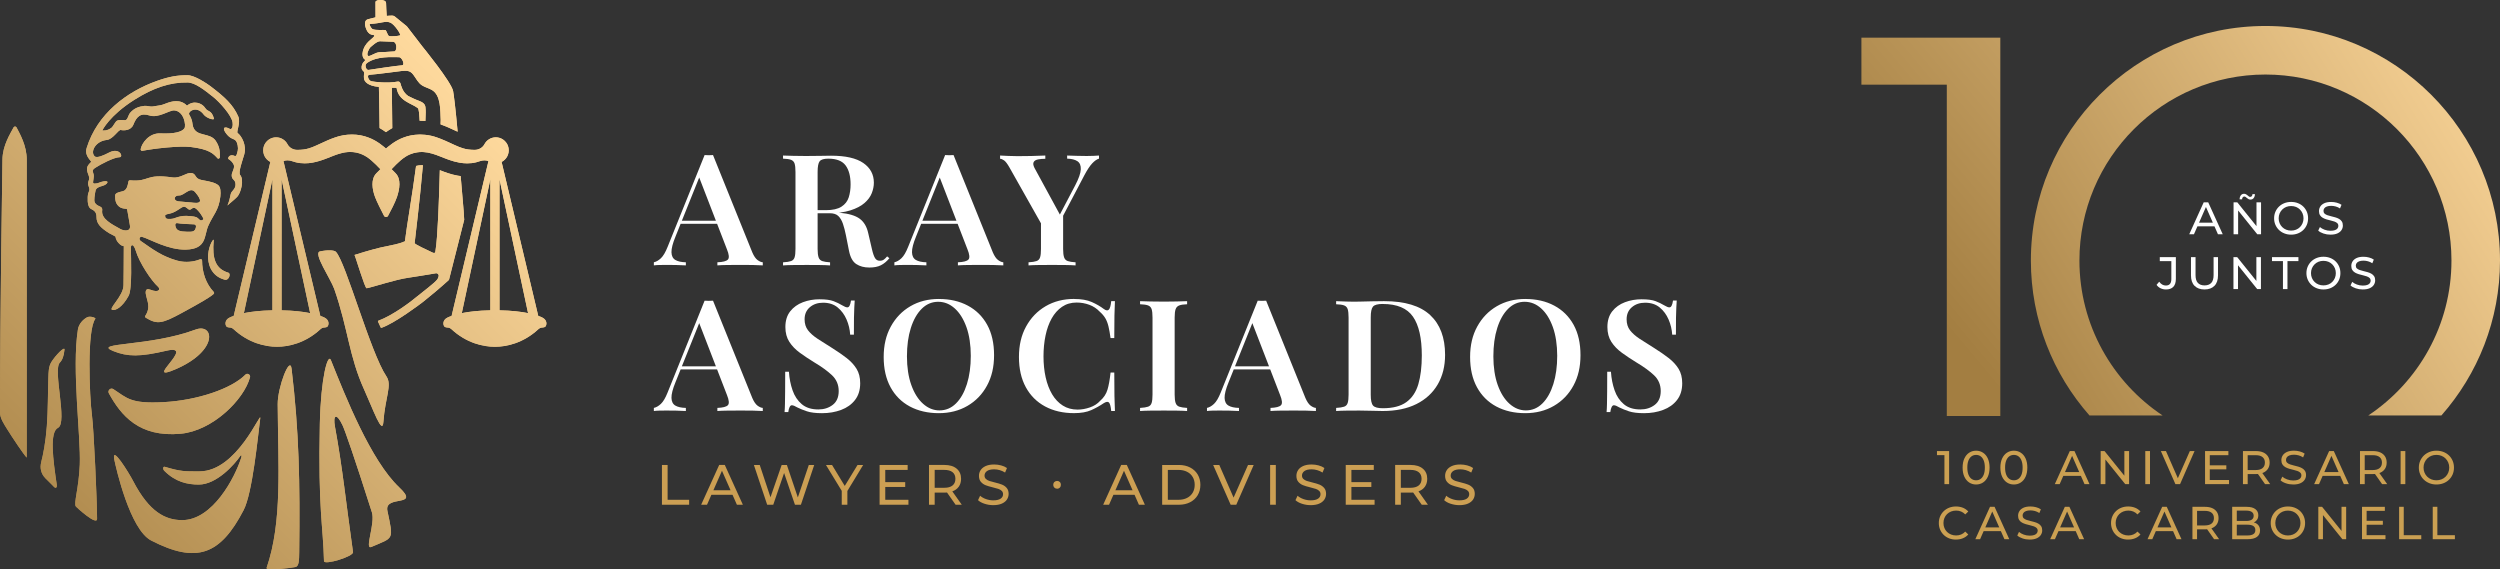 <?xml version="1.0" encoding="UTF-8"?><svg id="Layer_2" xmlns="http://www.w3.org/2000/svg" xmlns:xlink="http://www.w3.org/1999/xlink" viewBox="0 0 1977.29 450.3"><rect x="0" y="0" width="1977.29" height="450.3" fill="#333333" stroke="none"/><defs><style>.cls-1{fill:#fff;}.cls-2{fill:#cc9f53;}.cls-3{fill:#cba052;}.cls-4{fill:url(#Gradient_001_Gold-17);}.cls-5{fill:url(#Gradient_001_Gold-19);}.cls-6{fill:url(#Gradient_001_Gold-12);}.cls-7{fill:url(#Gradient_001_Gold-11);}.cls-8{fill:url(#Gradient_001_Gold-10);}.cls-9{fill:url(#Gradient_001_Gold-16);}.cls-10{fill:url(#Gradient_001_Gold-15);}.cls-11{fill:url(#Gradient_001_Gold-13);}.cls-12{fill:url(#Gradient_001_Gold-14);}.cls-13{fill:url(#Gradient_001_Gold-18);}.cls-14{fill:url(#Gradient_001_Gold-20);}.cls-15{fill:url(#Gradient_001_Gold-22);}.cls-16{fill:url(#Gradient_001_Gold-27);}.cls-17{fill:url(#Gradient_001_Gold-25);}.cls-18{fill:url(#Gradient_001_Gold-29);}.cls-19{fill:url(#Gradient_001_Gold-24);}.cls-20{fill:url(#Gradient_001_Gold-28);}.cls-21{fill:url(#Gradient_001_Gold-21);}.cls-22{fill:url(#Gradient_001_Gold-26);}.cls-23{fill:url(#Gradient_001_Gold-23);}.cls-24{fill:url(#Degradado_sin_nombre_2);}.cls-25{fill:url(#Gradient_001_Gold-3);}.cls-26{fill:url(#Gradient_001_Gold-4);}.cls-27{fill:url(#Gradient_001_Gold-5);}.cls-28{fill:url(#Gradient_001_Gold-2);}.cls-29{fill:url(#Gradient_001_Gold-8);}.cls-30{fill:url(#Gradient_001_Gold-7);}.cls-31{fill:url(#Gradient_001_Gold-6);}.cls-32{fill:url(#Gradient_001_Gold-9);}.cls-33{fill:url(#Gradient_001_Gold);}</style><linearGradient id="Degradado_sin_nombre_2" x1="1494.82" y1="206.42" x2="1929.08" y2="-156.63" gradientUnits="userSpaceOnUse"><stop offset="0" stop-color="#a37e41"/><stop offset=".93" stop-color="#ffda9e"/></linearGradient><linearGradient id="Gradient_001_Gold" x1="1577.08" y1="335.87" x2="2014.29" y2="62.21" gradientUnits="userSpaceOnUse"><stop offset="0" stop-color="#a37e41"/><stop offset="1" stop-color="#ffda9e"/></linearGradient><linearGradient id="Gradient_001_Gold-2" x1="-35.26" y1="434.65" x2="350.74" y2="48.66" xlink:href="#Gradient_001_Gold"/><linearGradient id="Gradient_001_Gold-3" x1="28.53" y1="498.44" x2="414.53" y2="112.44" xlink:href="#Gradient_001_Gold"/><linearGradient id="Gradient_001_Gold-4" x1="84.43" y1="554.33" x2="470.42" y2="168.34" xlink:href="#Gradient_001_Gold"/><linearGradient id="Gradient_001_Gold-5" x1="-10.09" y1="459.81" x2="375.9" y2="73.82" xlink:href="#Gradient_001_Gold"/><linearGradient id="Gradient_001_Gold-6" x1="-33.25" y1="436.65" x2="352.74" y2="50.66" xlink:href="#Gradient_001_Gold"/><linearGradient id="Gradient_001_Gold-7" x1="65.2" y1="535.1" x2="451.19" y2="149.11" xlink:href="#Gradient_001_Gold"/><linearGradient id="Gradient_001_Gold-8" x1="-111.33" y1="358.57" x2="274.66" y2="-27.42" xlink:href="#Gradient_001_Gold"/><linearGradient id="Gradient_001_Gold-9" x1="-46.08" y1="423.83" x2="339.92" y2="37.83" xlink:href="#Gradient_001_Gold"/><linearGradient id="Gradient_001_Gold-10" x1="-45.17" y1="424.74" x2="340.83" y2="38.75" xlink:href="#Gradient_001_Gold"/><linearGradient id="Gradient_001_Gold-11" x1="37.71" y1="507.62" x2="423.71" y2="121.63" xlink:href="#Gradient_001_Gold"/><linearGradient id="Gradient_001_Gold-12" x1="-91.12" y1="378.79" x2="294.88" y2="-7.2" xlink:href="#Gradient_001_Gold"/><linearGradient id="Gradient_001_Gold-13" x1="24.24" y1="494.15" x2="410.24" y2="108.16" xlink:href="#Gradient_001_Gold"/><linearGradient id="Gradient_001_Gold-14" x1="-43.85" y1="426.06" x2="342.15" y2="40.07" xlink:href="#Gradient_001_Gold"/><linearGradient id="Gradient_001_Gold-15" x1="18.15" y1="488.06" x2="404.14" y2="102.06" xlink:href="#Gradient_001_Gold"/><linearGradient id="Gradient_001_Gold-16" x1="-35.26" y1="434.65" x2="350.74" y2="48.66" xlink:href="#Gradient_001_Gold"/><linearGradient id="Gradient_001_Gold-17" x1="28.53" y1="498.44" x2="414.53" y2="112.44" xlink:href="#Gradient_001_Gold"/><linearGradient id="Gradient_001_Gold-18" x1="84.43" y1="554.33" x2="470.42" y2="168.34" xlink:href="#Gradient_001_Gold"/><linearGradient id="Gradient_001_Gold-19" x1="-10.09" y1="459.81" x2="375.9" y2="73.82" xlink:href="#Gradient_001_Gold"/><linearGradient id="Gradient_001_Gold-20" x1="-33.25" y1="436.65" x2="352.74" y2="50.66" xlink:href="#Gradient_001_Gold"/><linearGradient id="Gradient_001_Gold-21" x1="65.2" y1="535.1" x2="451.19" y2="149.11" xlink:href="#Gradient_001_Gold"/><linearGradient id="Gradient_001_Gold-22" x1="-111.33" y1="358.57" x2="274.66" y2="-27.42" xlink:href="#Gradient_001_Gold"/><linearGradient id="Gradient_001_Gold-23" x1="-46.08" y1="423.83" x2="339.92" y2="37.83" xlink:href="#Gradient_001_Gold"/><linearGradient id="Gradient_001_Gold-24" x1="-45.17" y1="424.74" x2="340.83" y2="38.75" xlink:href="#Gradient_001_Gold"/><linearGradient id="Gradient_001_Gold-25" x1="37.71" y1="507.62" x2="423.71" y2="121.63" xlink:href="#Gradient_001_Gold"/><linearGradient id="Gradient_001_Gold-26" x1="-91.12" y1="378.79" x2="294.88" y2="-7.2" xlink:href="#Gradient_001_Gold"/><linearGradient id="Gradient_001_Gold-27" x1="24.24" y1="494.15" x2="410.24" y2="108.16" xlink:href="#Gradient_001_Gold"/><linearGradient id="Gradient_001_Gold-28" x1="-43.85" y1="426.06" x2="342.15" y2="40.07" xlink:href="#Gradient_001_Gold"/><linearGradient id="Gradient_001_Gold-29" x1="18.15" y1="488.06" x2="404.14" y2="102.06" xlink:href="#Gradient_001_Gold"/></defs><g id="MARCA_10_AÑOS"><g><path class="cls-1" d="M563.94,122.65l31.06,76.94c1.28,2.95,2.66,4.97,4.15,6.07,1.49,1.11,2.88,1.7,4.15,1.78v2.45c-2.22-.16-4.88-.26-7.99-.31-3.11-.04-6.29-.06-9.52-.06-3.75,0-7.24,.02-10.48,.06-3.24,.04-5.88,.14-7.92,.31v-2.45c4.35-.16,7.11-.88,8.31-2.15,1.19-1.27,.94-3.99-.77-8.16l-22.5-58.29,2.3-2.7-20.45,50.93c-2.22,5.4-3.28,9.55-3.2,12.46,.08,2.9,1.11,4.93,3.07,6.07,1.96,1.15,4.73,1.76,8.31,1.84v2.45c-2.73-.16-5.37-.26-7.93-.31-2.56-.04-5.11-.06-7.67-.06-1.88,0-3.64,.02-5.3,.06-1.66,.04-3.13,.14-4.41,.31v-2.45c1.87-.41,3.73-1.47,5.56-3.19,1.83-1.72,3.6-4.7,5.3-8.96l29.27-72.65c1.02,.08,2.13,.12,3.32,.12s2.3-.04,3.32-.12Zm11.12,51.91v2.45h-38.09l1.28-2.45h36.81Z"/><path class="cls-1" d="M619.32,123.02c2.13,.08,4.86,.16,8.18,.24,3.32,.08,6.65,.12,9.97,.12,4.17,0,8.14-.04,11.89-.12,3.75-.08,6.39-.12,7.92-.12,11.42,0,19.92,1.92,25.5,5.77,5.58,3.85,8.37,9.04,8.37,15.59,0,2.7-.56,5.46-1.66,8.28-1.11,2.82-3.03,5.42-5.75,7.79-2.73,2.38-6.45,4.32-11.19,5.83-4.73,1.51-10.76,2.27-18.09,2.27h-12.27v-2.45h10.99c5.37,0,9.48-.92,12.34-2.76,2.85-1.84,4.77-4.3,5.75-7.36,.98-3.07,1.47-6.48,1.47-10.25,0-6.46-1.32-11.47-3.96-15.03-2.64-3.56-7.2-5.34-13.68-5.34-3.49,0-5.77,.7-6.84,2.09-1.07,1.39-1.6,4.21-1.6,8.47v60.87c0,2.94,.26,5.15,.77,6.63,.51,1.47,1.47,2.45,2.88,2.95,1.41,.49,3.47,.82,6.2,.98v2.45c-2.13-.16-4.86-.26-8.18-.31-3.32-.04-6.69-.06-10.1-.06-3.84,0-7.41,.02-10.74,.06-3.32,.04-6.05,.14-8.18,.31v-2.45c2.81-.16,4.92-.49,6.33-.98,1.41-.49,2.34-1.47,2.81-2.95,.47-1.47,.7-3.68,.7-6.63v-60.87c0-3.03-.24-5.26-.7-6.69-.47-1.43-1.41-2.41-2.81-2.95-1.41-.53-3.52-.84-6.33-.92v-2.45Zm22.88,43.56c4.01,.16,7.35,.35,10.03,.55,2.68,.2,4.99,.39,6.9,.55,1.92,.16,3.64,.37,5.18,.61,7.07,.66,12.29,2.23,15.66,4.72,3.36,2.5,5.6,6.28,6.71,11.35l2.94,12.64c.77,3.36,1.6,5.75,2.49,7.18,.89,1.43,2.19,2.11,3.9,2.03,1.19,0,2.22-.31,3.07-.92,.85-.62,1.7-1.45,2.56-2.52l1.79,1.47c-2.13,2.54-4.39,4.4-6.77,5.58-2.39,1.18-5.41,1.78-9.08,1.78-4.09,0-7.54-.92-10.35-2.76-2.81-1.84-4.73-5.34-5.75-10.49l-2.43-12.27c-.68-3.43-1.47-6.46-2.36-9.08-.89-2.62-2.11-4.66-3.64-6.14-1.53-1.47-3.79-2.21-6.78-2.21h-13.81l-.26-2.09Z"/><path class="cls-1" d="M754.18,122.65l31.06,76.94c1.28,2.95,2.66,4.97,4.15,6.07,1.49,1.11,2.88,1.7,4.15,1.78v2.45c-2.22-.16-4.88-.26-7.99-.31-3.11-.04-6.29-.06-9.52-.06-3.75,0-7.24,.02-10.48,.06-3.24,.04-5.88,.14-7.92,.31v-2.45c4.35-.16,7.11-.88,8.31-2.15,1.19-1.27,.94-3.99-.77-8.16l-22.5-58.29,2.3-2.7-20.45,50.93c-2.22,5.4-3.28,9.55-3.2,12.46,.08,2.9,1.11,4.93,3.07,6.07,1.96,1.15,4.73,1.76,8.31,1.84v2.45c-2.73-.16-5.37-.26-7.93-.31-2.56-.04-5.11-.06-7.67-.06-1.88,0-3.64,.02-5.3,.06-1.66,.04-3.13,.14-4.41,.31v-2.45c1.87-.41,3.73-1.47,5.56-3.19,1.83-1.72,3.6-4.7,5.3-8.96l29.27-72.65c1.02,.08,2.13,.12,3.32,.12s2.3-.04,3.32-.12Zm11.12,51.91v2.45h-38.09l1.28-2.45h36.81Z"/><path class="cls-1" d="M869.22,123.02v2.45c-1.71,.49-3.5,1.74-5.37,3.74-1.88,2.01-3.92,5.09-6.14,9.26l-24.67,47h-4.73l-29.91-53.01c-1.62-2.86-3.03-4.72-4.22-5.58-1.19-.86-2.26-1.29-3.2-1.29v-2.58c2.05,.08,4.2,.18,6.45,.31,2.26,.12,4.71,.18,7.35,.18,3.41,0,7.07-.04,10.99-.12,3.92-.08,7.58-.2,10.99-.37v2.58c-2.13,0-4.05,.16-5.75,.49-1.71,.33-2.86,1.02-3.45,2.09-.6,1.07-.38,2.62,.64,4.66l20.71,38.04-3.07,3.44,14.57-27.73c2.81-5.4,4.28-9.61,4.41-12.64,.13-3.03-.77-5.17-2.68-6.44-1.92-1.27-4.62-1.94-8.12-2.03v-2.45c2.81,.08,5.47,.16,7.99,.24,2.51,.08,5.01,.12,7.48,.12,2.05,0,3.86-.04,5.43-.12,1.58-.08,3-.16,4.28-.24Zm-28.38,45.16v28.72c0,2.94,.26,5.15,.77,6.63s1.47,2.45,2.88,2.95c1.41,.49,3.47,.82,6.2,.98v2.45c-2.13-.16-4.9-.26-8.31-.31-3.41-.04-6.82-.06-10.23-.06-3.66,0-7.18,.02-10.55,.06-3.37,.04-6.07,.14-8.12,.31v-2.45c2.81-.16,4.92-.49,6.33-.98,1.41-.49,2.34-1.47,2.81-2.95,.47-1.47,.7-3.68,.7-6.63v-25.16l9.71,7.61,7.8-11.17Z"/><path class="cls-1" d="M563.94,237.82l31.06,76.94c1.28,2.95,2.66,4.97,4.15,6.08,1.49,1.1,2.88,1.7,4.15,1.78v2.45c-2.22-.16-4.88-.26-7.99-.31-3.11-.04-6.29-.06-9.52-.06-3.75,0-7.24,.02-10.48,.06-3.24,.04-5.88,.14-7.92,.31v-2.45c4.35-.16,7.11-.88,8.31-2.15,1.19-1.27,.94-3.99-.77-8.16l-22.5-58.29,2.3-2.7-20.45,50.93c-2.22,5.4-3.28,9.55-3.2,12.45,.08,2.91,1.11,4.93,3.07,6.08s4.73,1.76,8.31,1.84v2.45c-2.73-.16-5.37-.26-7.93-.31-2.56-.04-5.11-.06-7.67-.06-1.88,0-3.64,.02-5.3,.06-1.66,.04-3.13,.14-4.41,.31v-2.45c1.87-.41,3.73-1.47,5.56-3.19,1.83-1.72,3.6-4.7,5.3-8.96l29.27-72.65c1.02,.08,2.13,.12,3.32,.12s2.3-.04,3.32-.12Zm11.12,51.91v2.45h-38.09l1.28-2.45h36.81Z"/><path class="cls-1" d="M648.27,236.72c4.77,0,8.44,.49,10.99,1.47,2.56,.98,4.77,2.05,6.65,3.19,1.02,.57,1.85,1,2.49,1.29,.64,.29,1.26,.43,1.85,.43,1.36,0,2.3-1.8,2.81-5.4h2.94c-.09,1.55-.19,3.36-.32,5.4-.13,2.05-.21,4.77-.26,8.16-.04,3.4-.06,7.88-.06,13.44h-2.94c-.26-4.17-1.21-8.18-2.88-12.03-1.66-3.84-4.01-7.01-7.03-9.51-3.03-2.49-6.88-3.74-11.57-3.74-4.18,0-7.65,1.19-10.42,3.56-2.77,2.37-4.16,5.57-4.16,9.57,0,3.43,.89,6.32,2.68,8.65,1.79,2.33,4.32,4.58,7.61,6.75,3.28,2.17,7.18,4.65,11.7,7.43,4.17,2.62,7.92,5.22,11.25,7.79,3.32,2.58,5.94,5.42,7.86,8.53,1.92,3.11,2.88,6.91,2.88,11.41,0,5.32-1.36,9.74-4.09,13.25-2.73,3.52-6.39,6.14-10.99,7.85-4.6,1.72-9.63,2.58-15.08,2.58-5.03,0-9.01-.49-11.95-1.47-2.94-.98-5.48-2-7.61-3.07-1.88-1.14-3.32-1.72-4.35-1.72-1.36,0-2.3,1.8-2.81,5.4h-2.94c.17-1.88,.28-4.09,.32-6.63,.04-2.53,.09-5.83,.13-9.88,.04-4.05,.06-9.18,.06-15.4h2.94c.34,5.24,1.3,10.13,2.88,14.67,1.57,4.54,4,8.2,7.29,10.98,3.28,2.78,7.65,4.17,13.1,4.17,4.43,0,8.22-1.2,11.38-3.62,3.15-2.41,4.73-6.07,4.73-10.98s-1.79-9.16-5.37-12.52c-3.58-3.35-8.27-6.75-14.06-10.19-4.01-2.45-7.76-4.95-11.25-7.49-3.49-2.53-6.28-5.42-8.37-8.65-2.09-3.23-3.13-7.14-3.13-11.72,0-5.07,1.28-9.22,3.84-12.46,2.56-3.23,5.9-5.62,10.03-7.18,4.13-1.55,8.54-2.33,13.23-2.33Z"/><path class="cls-1" d="M742.63,236.47c8.69,0,16.32,1.76,22.88,5.28,6.56,3.52,11.65,8.57,15.28,15.15,3.62,6.59,5.43,14.58,5.43,23.99s-1.85,17.18-5.56,24.05c-3.71,6.87-8.86,12.23-15.47,16.07-6.61,3.85-14.17,5.77-22.69,5.77s-16.32-1.76-22.88-5.28c-6.56-3.52-11.65-8.59-15.27-15.22-3.62-6.63-5.43-14.6-5.43-23.93s1.87-17.18,5.62-24.05c3.75-6.87,8.9-12.23,15.47-16.08,6.56-3.84,14.1-5.77,22.63-5.77Zm-.51,2.21c-5.03,0-9.4,1.84-13.1,5.52-3.71,3.68-6.58,8.75-8.63,15.22-2.05,6.46-3.07,13.95-3.07,22.46s1.15,16.22,3.45,22.64c2.3,6.42,5.41,11.37,9.33,14.85,3.92,3.48,8.22,5.22,12.91,5.22,5.03,0,9.4-1.84,13.1-5.52,3.71-3.68,6.58-8.78,8.63-15.28,2.05-6.5,3.07-13.97,3.07-22.4s-1.15-16.32-3.45-22.7c-2.3-6.38-5.39-11.31-9.27-14.79-3.88-3.47-8.2-5.21-12.98-5.21Z"/><path class="cls-1" d="M849.6,236.47c5.63,0,10.25,.8,13.87,2.39,3.62,1.6,6.84,3.46,9.65,5.58,1.7,1.23,3,1.37,3.9,.43,.89-.94,1.51-3.17,1.85-6.69h2.94c-.17,3.11-.3,6.92-.38,11.41-.09,4.5-.13,10.43-.13,17.79h-2.94c-.51-3.68-1.07-6.77-1.66-9.26-.6-2.49-1.43-4.64-2.49-6.44-1.07-1.8-2.54-3.52-4.41-5.16-2.3-2.45-5.05-4.27-8.24-5.46-3.2-1.18-6.54-1.78-10.03-1.78-4.43,0-8.29,1.13-11.57,3.38-3.28,2.25-6.01,5.32-8.18,9.2-2.17,3.89-3.79,8.41-4.86,13.56-1.07,5.15-1.6,10.64-1.6,16.44s.57,11.52,1.72,16.63c1.15,5.11,2.86,9.57,5.11,13.37,2.26,3.8,5.07,6.77,8.44,8.9,3.36,2.13,7.26,3.19,11.7,3.19,3.15,0,6.39-.57,9.71-1.72,3.32-1.14,6.05-2.9,8.18-5.28,2.81-2.45,4.73-5.38,5.75-8.78,1.02-3.39,1.83-7.91,2.43-13.56h2.94c0,7.69,.04,13.89,.13,18.59,.08,4.7,.21,8.65,.38,11.84h-2.94c-.34-3.51-.92-5.72-1.72-6.63-.81-.9-2.15-.78-4.03,.37-3.15,2.13-6.5,3.99-10.03,5.58-3.54,1.59-8.07,2.39-13.61,2.39-8.69,0-16.32-1.76-22.88-5.28-6.56-3.52-11.65-8.59-15.27-15.22-3.62-6.63-5.43-14.6-5.43-23.93s1.87-17.18,5.62-24.05c3.75-6.87,8.9-12.23,15.47-16.08,6.56-3.84,14.1-5.77,22.63-5.77Z"/><path class="cls-1" d="M938.9,238.19v2.45c-2.73,.08-4.79,.39-6.2,.92-1.41,.53-2.36,1.52-2.88,2.95-.51,1.43-.77,3.66-.77,6.69v60.87c0,2.95,.26,5.16,.77,6.63,.51,1.47,1.47,2.45,2.88,2.95,1.41,.49,3.47,.82,6.2,.98v2.45c-2.13-.16-4.86-.26-8.18-.31-3.32-.04-6.69-.06-10.1-.06-3.84,0-7.41,.02-10.74,.06-3.32,.04-6.05,.14-8.18,.31v-2.45c2.81-.16,4.92-.49,6.33-.98s2.34-1.47,2.81-2.95c.47-1.47,.7-3.68,.7-6.63v-60.87c0-3.03-.24-5.25-.7-6.69-.47-1.43-1.41-2.41-2.81-2.95-1.41-.53-3.52-.84-6.33-.92v-2.45c2.13,.08,4.86,.17,8.18,.25,3.32,.08,6.9,.12,10.74,.12,3.41,0,6.78-.04,10.1-.12,3.32-.08,6.05-.16,8.18-.25Z"/><path class="cls-1" d="M1001.41,237.82l31.06,76.94c1.28,2.95,2.66,4.97,4.15,6.08,1.49,1.1,2.88,1.7,4.15,1.78v2.45c-2.22-.16-4.88-.26-7.99-.31-3.11-.04-6.29-.06-9.52-.06-3.75,0-7.24,.02-10.48,.06-3.24,.04-5.88,.14-7.92,.31v-2.45c4.35-.16,7.11-.88,8.31-2.15,1.19-1.27,.94-3.99-.77-8.16l-22.5-58.29,2.3-2.7-20.45,50.93c-2.22,5.4-3.28,9.55-3.2,12.45,.08,2.91,1.11,4.93,3.07,6.08s4.73,1.76,8.31,1.84v2.45c-2.73-.16-5.37-.26-7.93-.31-2.56-.04-5.11-.06-7.67-.06-1.88,0-3.64,.02-5.3,.06-1.66,.04-3.13,.14-4.41,.31v-2.45c1.87-.41,3.73-1.47,5.56-3.19,1.83-1.72,3.6-4.7,5.3-8.96l29.27-72.65c1.02,.08,2.13,.12,3.32,.12s2.3-.04,3.32-.12Zm11.12,51.91v2.45h-38.09l1.28-2.45h36.81Z"/><path class="cls-1" d="M1094.75,238.19c16.36,0,28.48,3.66,36.37,10.98,7.88,7.32,11.82,17.81,11.82,31.48,0,8.92-1.94,16.71-5.82,23.38-3.88,6.67-9.48,11.84-16.81,15.52-7.33,3.68-16.23,5.52-26.72,5.52-1.88,0-4.69-.06-8.44-.18-3.75-.12-7.07-.18-9.97-.18-3.5,0-6.9,.02-10.23,.06-3.32,.04-6.05,.14-8.18,.31v-2.45c2.81-.16,4.92-.49,6.33-.98s2.34-1.47,2.81-2.95c.47-1.47,.7-3.68,.7-6.63v-60.87c0-3.03-.24-5.25-.7-6.69-.47-1.43-1.41-2.41-2.81-2.95-1.41-.53-3.52-.84-6.33-.92v-2.45c2.13,.08,4.86,.18,8.18,.31,3.32,.12,6.65,.14,9.97,.06,3.07-.08,6.52-.16,10.35-.25,3.84-.08,6.99-.12,9.46-.12Zm-1.15,2.21c-3.92,0-6.48,.7-7.67,2.09-1.2,1.39-1.79,4.22-1.79,8.47v61.36c0,4.25,.62,7.08,1.85,8.47,1.23,1.39,3.81,2.09,7.73,2.09,7.93,0,14.13-1.61,18.6-4.85,4.47-3.23,7.63-7.96,9.46-14.17,1.83-6.22,2.75-13.78,2.75-22.7,0-13.74-2.32-23.97-6.97-30.68-4.65-6.71-12.63-10.06-23.97-10.06Z"/><path class="cls-1" d="M1206.44,236.47c8.69,0,16.32,1.76,22.88,5.28,6.56,3.52,11.65,8.57,15.28,15.15,3.62,6.59,5.43,14.58,5.43,23.99s-1.85,17.18-5.56,24.05c-3.71,6.87-8.86,12.23-15.47,16.07-6.61,3.85-14.17,5.77-22.69,5.77s-16.32-1.76-22.88-5.28c-6.56-3.52-11.65-8.59-15.27-15.22-3.62-6.63-5.43-14.6-5.43-23.93s1.87-17.18,5.62-24.05c3.75-6.87,8.9-12.23,15.47-16.08,6.56-3.84,14.1-5.77,22.63-5.77Zm-.51,2.21c-5.03,0-9.4,1.84-13.1,5.52-3.71,3.68-6.58,8.75-8.63,15.22-2.05,6.46-3.07,13.95-3.07,22.46s1.15,16.22,3.45,22.64c2.3,6.42,5.41,11.37,9.33,14.85,3.92,3.48,8.22,5.22,12.91,5.22,5.03,0,9.4-1.84,13.1-5.52,3.71-3.68,6.58-8.78,8.63-15.28,2.05-6.5,3.07-13.97,3.07-22.4s-1.15-16.32-3.45-22.7c-2.3-6.38-5.39-11.31-9.27-14.79-3.88-3.47-8.2-5.21-12.98-5.21Z"/><path class="cls-1" d="M1298.42,236.72c4.77,0,8.44,.49,10.99,1.47,2.56,.98,4.77,2.05,6.65,3.19,1.02,.57,1.85,1,2.49,1.29,.64,.29,1.26,.43,1.85,.43,1.36,0,2.3-1.8,2.81-5.4h2.94c-.09,1.55-.19,3.36-.32,5.4-.13,2.05-.21,4.77-.26,8.16-.04,3.4-.06,7.88-.06,13.44h-2.94c-.26-4.17-1.21-8.18-2.88-12.03-1.66-3.84-4.01-7.01-7.03-9.51-3.03-2.49-6.88-3.74-11.57-3.74-4.18,0-7.65,1.19-10.42,3.56-2.77,2.37-4.16,5.57-4.16,9.57,0,3.43,.89,6.32,2.68,8.65,1.79,2.33,4.32,4.58,7.61,6.75,3.28,2.17,7.18,4.65,11.7,7.43,4.17,2.62,7.92,5.22,11.25,7.79,3.32,2.58,5.94,5.42,7.86,8.53,1.92,3.11,2.88,6.91,2.88,11.41,0,5.32-1.36,9.74-4.09,13.25-2.73,3.52-6.39,6.14-10.99,7.85-4.6,1.72-9.63,2.58-15.08,2.58-5.03,0-9.01-.49-11.95-1.47-2.94-.98-5.48-2-7.61-3.07-1.88-1.14-3.32-1.72-4.35-1.72-1.36,0-2.3,1.8-2.81,5.4h-2.94c.17-1.88,.28-4.09,.32-6.63,.04-2.53,.09-5.83,.13-9.88,.04-4.05,.06-9.18,.06-15.4h2.94c.34,5.24,1.3,10.13,2.88,14.67,1.57,4.54,4,8.2,7.29,10.98,3.28,2.78,7.65,4.17,13.1,4.17,4.43,0,8.22-1.2,11.38-3.62,3.15-2.41,4.73-6.07,4.73-10.98s-1.79-9.16-5.37-12.52c-3.58-3.35-8.27-6.75-14.06-10.19-4.01-2.45-7.76-4.95-11.25-7.49-3.49-2.53-6.28-5.42-8.37-8.65-2.09-3.23-3.13-7.14-3.13-11.72,0-5.07,1.28-9.22,3.84-12.46,2.56-3.23,5.9-5.62,10.03-7.18,4.13-1.55,8.54-2.33,13.23-2.33Z"/></g><g><path class="cls-2" d="M523.53,367.75h4.49v27.54h17.03v3.91h-21.52v-31.45Z"/><path class="cls-2" d="M579.37,391.33h-16.71l-3.46,7.86h-4.63l14.24-31.45h4.45l14.28,31.45h-4.72l-3.46-7.86Zm-1.57-3.59l-6.78-15.41-6.78,15.41h13.57Z"/><path class="cls-2" d="M643.97,367.75l-10.51,31.45h-4.72l-8.58-25.11-8.58,25.11h-4.81l-10.51-31.45h4.63l8.49,25.56,8.85-25.56h4.13l8.67,25.7,8.67-25.7h4.27Z"/><path class="cls-2" d="M670.2,388.32v10.87h-4.45v-10.96l-12.49-20.48h4.81l10.06,16.58,10.11-16.58h4.45l-12.49,20.58Z"/><path class="cls-2" d="M718.5,395.29v3.91h-22.82v-31.45h22.19v3.91h-17.7v9.66h15.77v3.82h-15.77v10.15h18.33Z"/><path class="cls-2" d="M755.78,399.19l-6.78-9.66c-.84,.06-1.5,.09-1.98,.09h-7.77v9.57h-4.49v-31.45h12.26c4.07,0,7.28,.97,9.61,2.92,2.34,1.95,3.5,4.63,3.5,8.04,0,2.42-.6,4.49-1.8,6.2s-2.91,2.95-5.12,3.73l7.46,10.56h-4.9Zm-2.38-15.23c1.5-1.23,2.25-2.98,2.25-5.26s-.75-4.02-2.25-5.23c-1.5-1.21-3.67-1.82-6.51-1.82h-7.64v14.15h7.64c2.84,0,5.02-.61,6.51-1.84Z"/><path class="cls-2" d="M778.72,398.45c-2.2-.73-3.93-1.68-5.19-2.85l1.66-3.51c1.2,1.08,2.73,1.95,4.61,2.63,1.87,.67,3.8,1.01,5.77,1.01,2.61,0,4.55-.44,5.84-1.33,1.29-.88,1.93-2.06,1.93-3.53,0-1.08-.35-1.95-1.06-2.63-.7-.67-1.57-1.19-2.61-1.55-1.03-.36-2.49-.76-4.38-1.21-2.37-.57-4.28-1.14-5.73-1.71-1.45-.57-2.7-1.45-3.73-2.63-1.03-1.18-1.55-2.78-1.55-4.78,0-1.68,.44-3.19,1.33-4.54,.88-1.35,2.22-2.43,4.02-3.24s4.03-1.21,6.69-1.21c1.86,0,3.68,.24,5.48,.72,1.8,.48,3.34,1.17,4.63,2.07l-1.48,3.59c-1.32-.84-2.73-1.47-4.22-1.91-1.5-.43-2.97-.65-4.4-.65-2.55,0-4.45,.47-5.73,1.39-1.27,.93-1.91,2.13-1.91,3.59,0,1.08,.36,1.95,1.08,2.63,.72,.67,1.61,1.2,2.67,1.57,1.06,.37,2.51,.77,4.34,1.19,2.36,.57,4.27,1.14,5.7,1.71,1.44,.57,2.67,1.44,3.71,2.61,1.03,1.17,1.55,2.74,1.55,4.72,0,1.65-.45,3.15-1.35,4.51-.9,1.36-2.26,2.44-4.09,3.23-1.83,.79-4.07,1.19-6.74,1.19-2.37,0-4.65-.37-6.85-1.1Z"/><path class="cls-2" d="M833.93,385.65c-.58-.58-.88-1.32-.88-2.22s.29-1.63,.88-2.2,1.31-.85,2.18-.85,1.54,.28,2.11,.85,.85,1.3,.85,2.2-.28,1.64-.85,2.22c-.57,.59-1.27,.88-2.11,.88s-1.6-.29-2.18-.88Z"/><path class="cls-2" d="M897.33,391.33h-16.71l-3.46,7.86h-4.63l14.24-31.45h4.45l14.28,31.45h-4.72l-3.46-7.86Zm-1.57-3.59l-6.78-15.41-6.78,15.41h13.57Z"/><path class="cls-2" d="M919.17,367.75h13.25c3.32,0,6.27,.66,8.85,1.98,2.57,1.32,4.57,3.17,6,5.55,1.42,2.38,2.13,5.12,2.13,8.2s-.71,5.82-2.13,8.2c-1.42,2.38-3.42,4.23-6,5.55-2.58,1.32-5.53,1.98-8.85,1.98h-13.25v-31.45Zm12.98,27.54c2.55,0,4.78-.49,6.72-1.48,1.93-.99,3.42-2.37,4.47-4.16,1.05-1.78,1.57-3.84,1.57-6.18s-.52-4.4-1.57-6.18c-1.05-1.78-2.54-3.17-4.47-4.15-1.93-.99-4.17-1.48-6.72-1.48h-8.49v23.63h8.49Z"/><path class="cls-2" d="M991.58,367.75l-13.79,31.45h-4.45l-13.84-31.45h4.85l11.32,25.83,11.41-25.83h4.49Z"/><path class="cls-2" d="M1004.57,367.75h4.49v31.45h-4.49v-31.45Z"/><path class="cls-2" d="M1029.79,398.45c-2.2-.73-3.93-1.68-5.19-2.85l1.66-3.51c1.2,1.08,2.73,1.95,4.61,2.63,1.87,.67,3.8,1.01,5.77,1.01,2.61,0,4.55-.44,5.84-1.33,1.29-.88,1.93-2.06,1.93-3.53,0-1.08-.35-1.95-1.06-2.63-.7-.67-1.57-1.19-2.61-1.55-1.03-.36-2.49-.76-4.38-1.21-2.37-.57-4.28-1.14-5.73-1.71-1.45-.57-2.7-1.45-3.73-2.63-1.03-1.18-1.55-2.78-1.55-4.78,0-1.68,.44-3.19,1.33-4.54,.88-1.35,2.22-2.43,4.02-3.24,1.8-.81,4.03-1.21,6.69-1.21,1.86,0,3.68,.24,5.48,.72,1.8,.48,3.34,1.17,4.63,2.07l-1.48,3.59c-1.32-.84-2.73-1.47-4.22-1.91-1.5-.43-2.97-.65-4.4-.65-2.55,0-4.45,.47-5.73,1.39-1.27,.93-1.91,2.13-1.91,3.59,0,1.08,.36,1.95,1.08,2.63,.72,.67,1.61,1.2,2.67,1.57,1.06,.37,2.51,.77,4.34,1.19,2.36,.57,4.27,1.14,5.7,1.71,1.44,.57,2.67,1.44,3.71,2.61,1.03,1.17,1.55,2.74,1.55,4.72,0,1.65-.45,3.15-1.35,4.51-.9,1.36-2.26,2.44-4.09,3.23-1.83,.79-4.07,1.19-6.74,1.19-2.37,0-4.65-.37-6.85-1.1Z"/><path class="cls-2" d="M1087.18,395.29v3.91h-22.82v-31.45h22.19v3.91h-17.7v9.66h15.77v3.82h-15.77v10.15h18.33Z"/><path class="cls-2" d="M1124.47,399.19l-6.78-9.66c-.84,.06-1.5,.09-1.98,.09h-7.77v9.57h-4.49v-31.45h12.26c4.07,0,7.28,.97,9.61,2.92,2.34,1.95,3.5,4.63,3.5,8.04,0,2.42-.6,4.49-1.8,6.2-1.2,1.71-2.91,2.95-5.12,3.73l7.46,10.56h-4.9Zm-2.38-15.23c1.5-1.23,2.25-2.98,2.25-5.26s-.75-4.02-2.25-5.23c-1.5-1.21-3.67-1.82-6.51-1.82h-7.64v14.15h7.64c2.84,0,5.02-.61,6.51-1.84Z"/><path class="cls-2" d="M1147.4,398.45c-2.2-.73-3.93-1.68-5.19-2.85l1.66-3.51c1.2,1.08,2.73,1.95,4.61,2.63,1.87,.67,3.8,1.01,5.77,1.01,2.61,0,4.55-.44,5.84-1.33,1.29-.88,1.93-2.06,1.93-3.53,0-1.08-.35-1.95-1.06-2.63-.7-.67-1.57-1.19-2.61-1.55-1.03-.36-2.49-.76-4.38-1.21-2.37-.57-4.28-1.14-5.73-1.71-1.45-.57-2.7-1.45-3.73-2.63-1.03-1.18-1.55-2.78-1.55-4.78,0-1.68,.44-3.19,1.33-4.54,.88-1.35,2.22-2.43,4.02-3.24,1.8-.81,4.03-1.21,6.69-1.21,1.86,0,3.68,.24,5.48,.72,1.8,.48,3.34,1.17,4.63,2.07l-1.48,3.59c-1.32-.84-2.73-1.47-4.22-1.91-1.5-.43-2.97-.65-4.4-.65-2.55,0-4.45,.47-5.73,1.39-1.27,.93-1.91,2.13-1.91,3.59,0,1.08,.36,1.95,1.08,2.63,.72,.67,1.61,1.2,2.67,1.57,1.06,.37,2.51,.77,4.34,1.19,2.36,.57,4.27,1.14,5.7,1.71,1.44,.57,2.67,1.44,3.71,2.61,1.03,1.17,1.55,2.74,1.55,4.72,0,1.65-.45,3.15-1.35,4.51-.9,1.36-2.26,2.44-4.09,3.23-1.83,.79-4.07,1.19-6.74,1.19-2.37,0-4.65-.37-6.85-1.1Z"/></g><path class="cls-24" d="M1539.76,329.01V46.87l18.38,20.09h-85.92V29.77h109.86V329.01h-42.32Z"/><path class="cls-33" d="M1710.42,328.59c-39.61-26.39-65.77-71.46-65.77-122.52,0-81.12,66-147.12,147.12-147.12s147.13,66,147.13,147.12c0,51.06-26.15,96.13-65.77,122.52h57.82c28.82-32.7,46.34-75.6,46.34-122.52,0-102.3-83.22-185.52-185.52-185.52s-185.52,83.22-185.52,185.52c0,46.92,17.52,89.81,46.34,122.52h57.82Z"/><g><path class="cls-1" d="M1731.49,185.31l11.45-25.28h3.58l11.49,25.28h-3.79l-10.22-23.26h1.44l-10.22,23.26h-3.72Zm4.88-6.32l.98-2.89h14.23l1.05,2.89h-16.25Z"/><path class="cls-1" d="M1766.56,185.31v-25.28h2.96l16.72,20.77h-1.55v-20.77h3.61v25.28h-2.96l-16.72-20.77h1.55v20.77h-3.61Zm13.36-27.45c-.58,0-1.09-.12-1.54-.36s-.85-.52-1.21-.85c-.36-.33-.71-.61-1.05-.85s-.67-.36-1.01-.36c-.53,0-.96,.2-1.28,.59-.33,.4-.51,.95-.56,1.64h-1.95c.05-1.35,.38-2.42,1.01-3.21,.63-.79,1.47-1.19,2.53-1.19,.58,0,1.1,.13,1.55,.38s.87,.54,1.23,.87c.36,.33,.7,.61,1.03,.85,.33,.24,.66,.36,.99,.36,.53,0,.96-.19,1.3-.58,.34-.39,.52-.91,.54-1.59h1.95c-.02,1.28-.36,2.31-.99,3.11-.64,.79-1.49,1.19-2.55,1.19Z"/><path class="cls-1" d="M1812.1,185.59c-1.93,0-3.71-.33-5.36-.98s-3.08-1.56-4.28-2.73c-1.2-1.17-2.14-2.53-2.82-4.1-.67-1.56-1.01-3.27-1.01-5.13s.34-3.56,1.01-5.13c.67-1.56,1.61-2.93,2.82-4.1,1.2-1.17,2.62-2.08,4.26-2.73,1.64-.65,3.43-.98,5.38-.98s3.71,.32,5.35,.96c1.64,.64,3.06,1.54,4.26,2.71,1.2,1.17,2.14,2.54,2.8,4.12,.66,1.58,.99,3.29,.99,5.15s-.33,3.6-.99,5.16-1.6,2.93-2.8,4.1c-1.21,1.17-2.63,2.07-4.26,2.71-1.64,.64-3.42,.96-5.35,.96Zm-.04-3.21c1.42,0,2.73-.24,3.92-.72,1.19-.48,2.23-1.16,3.1-2.04s1.56-1.91,2.06-3.09c.49-1.18,.74-2.47,.74-3.86s-.25-2.68-.74-3.85c-.49-1.17-1.18-2.2-2.06-3.09-.88-.89-1.91-1.58-3.1-2.06-1.19-.48-2.5-.72-3.92-.72s-2.69,.24-3.88,.72c-1.19,.48-2.23,1.17-3.12,2.06-.89,.89-1.58,1.92-2.08,3.09-.49,1.17-.74,2.45-.74,3.85s.25,2.69,.74,3.86c.49,1.18,1.19,2.21,2.08,3.09,.89,.88,1.93,1.56,3.12,2.04,1.19,.48,2.49,.72,3.88,.72Z"/><path class="cls-1" d="M1843.2,185.59c-1.93,0-3.77-.3-5.53-.89-1.76-.59-3.14-1.35-4.15-2.29l1.34-2.82c.96,.84,2.19,1.54,3.68,2.1,1.49,.55,3.05,.83,4.66,.83,1.47,0,2.66-.17,3.58-.51,.91-.34,1.59-.8,2.02-1.39s.65-1.26,.65-2c0-.87-.28-1.56-.85-2.1-.57-.53-1.3-.96-2.2-1.28-.9-.32-1.9-.61-2.98-.85-1.08-.24-2.17-.52-3.27-.85-1.1-.33-2.1-.74-3-1.25-.9-.51-1.63-1.19-2.19-2.04-.55-.85-.83-1.96-.83-3.3s.34-2.5,1.03-3.59c.69-1.1,1.75-1.97,3.18-2.64,1.43-.66,3.26-.99,5.47-.99,1.47,0,2.93,.19,4.37,.58,1.44,.39,2.7,.94,3.76,1.66l-1.19,2.89c-1.08-.72-2.23-1.25-3.43-1.57-1.21-.32-2.37-.49-3.5-.49-1.42,0-2.59,.18-3.5,.54-.92,.36-1.58,.84-2,1.44-.42,.6-.63,1.28-.63,2.02,0,.89,.28,1.6,.85,2.13,.57,.53,1.3,.95,2.2,1.26s1.9,.6,2.98,.85c1.08,.25,2.17,.54,3.27,.85,1.09,.31,2.09,.72,3,1.23s1.63,1.18,2.19,2.02c.55,.84,.83,1.93,.83,3.25s-.35,2.46-1.05,3.56c-.7,1.1-1.78,1.98-3.23,2.64-1.46,.66-3.29,.99-5.51,.99Z"/><path class="cls-1" d="M1713.02,228.94c-1.49,0-2.89-.31-4.19-.94-1.3-.63-2.36-1.53-3.18-2.71l2.09-2.46c.7,.96,1.49,1.7,2.37,2.22,.88,.52,1.85,.78,2.91,.78,2.89,0,4.33-1.71,4.33-5.13v-14.19h-9.14v-3.14h12.71v17.16c0,2.82-.67,4.92-2,6.32-1.34,1.4-3.3,2.1-5.91,2.1Z"/><path class="cls-1" d="M1743.57,228.94c-3.32,0-5.93-.95-7.84-2.85-1.9-1.9-2.85-4.68-2.85-8.34v-14.38h3.61v14.23c0,2.82,.62,4.88,1.86,6.18,1.24,1.3,2.99,1.95,5.26,1.95s4.05-.65,5.29-1.95c1.24-1.3,1.86-3.36,1.86-6.18v-14.23h3.5v14.38c0,3.66-.95,6.44-2.84,8.34-1.89,1.9-4.51,2.85-7.86,2.85Z"/><path class="cls-1" d="M1766.47,228.65v-25.28h2.96l16.72,20.77h-1.55v-20.77h3.61v25.28h-2.96l-16.72-20.77h1.55v20.77h-3.61Z"/><path class="cls-1" d="M1805.62,228.65v-22.14h-8.67v-3.14h20.91v3.14h-8.67v22.14h-3.58Z"/><path class="cls-1" d="M1837.66,228.94c-1.93,0-3.71-.33-5.36-.98-1.65-.65-3.08-1.56-4.28-2.73-1.2-1.17-2.14-2.53-2.82-4.1-.67-1.56-1.01-3.27-1.01-5.13s.34-3.56,1.01-5.13c.67-1.56,1.61-2.93,2.82-4.1,1.2-1.17,2.62-2.08,4.26-2.73,1.64-.65,3.43-.98,5.38-.98s3.71,.32,5.35,.96c1.64,.64,3.06,1.54,4.26,2.71,1.2,1.17,2.14,2.54,2.8,4.12,.66,1.58,.99,3.29,.99,5.15s-.33,3.6-.99,5.16c-.66,1.56-1.6,2.93-2.8,4.1-1.21,1.17-2.63,2.07-4.26,2.71-1.64,.64-3.42,.96-5.35,.96Zm-.04-3.21c1.42,0,2.73-.24,3.92-.72,1.19-.48,2.23-1.16,3.1-2.04s1.56-1.91,2.06-3.09c.49-1.18,.74-2.47,.74-3.86s-.25-2.68-.74-3.85c-.49-1.17-1.18-2.2-2.06-3.09-.88-.89-1.91-1.58-3.1-2.06-1.19-.48-2.5-.72-3.92-.72s-2.69,.24-3.88,.72-2.23,1.17-3.12,2.06c-.89,.89-1.58,1.92-2.08,3.09-.49,1.17-.74,2.45-.74,3.85s.25,2.69,.74,3.86c.49,1.18,1.19,2.21,2.08,3.09,.89,.88,1.93,1.56,3.12,2.04,1.19,.48,2.49,.72,3.88,.72Z"/><path class="cls-1" d="M1868.75,228.94c-1.93,0-3.77-.3-5.53-.89-1.76-.59-3.14-1.35-4.15-2.29l1.34-2.82c.96,.84,2.19,1.54,3.68,2.1,1.49,.55,3.05,.83,4.66,.83,1.47,0,2.66-.17,3.58-.51,.91-.34,1.59-.8,2.02-1.39,.43-.59,.65-1.26,.65-2,0-.87-.28-1.56-.85-2.1-.57-.53-1.3-.96-2.2-1.28-.9-.32-1.9-.61-2.98-.85-1.08-.24-2.17-.52-3.27-.85-1.1-.33-2.1-.74-3-1.25-.9-.51-1.63-1.19-2.19-2.04s-.83-1.96-.83-3.3,.34-2.5,1.03-3.59c.69-1.1,1.75-1.97,3.18-2.64,1.43-.66,3.26-.99,5.47-.99,1.47,0,2.93,.19,4.37,.58,1.44,.39,2.7,.94,3.76,1.66l-1.19,2.89c-1.08-.72-2.23-1.25-3.43-1.57-1.21-.32-2.37-.49-3.5-.49-1.42,0-2.59,.18-3.5,.54-.92,.36-1.58,.84-2,1.44-.42,.6-.63,1.28-.63,2.02,0,.89,.28,1.6,.85,2.13,.57,.53,1.3,.95,2.2,1.26,.9,.31,1.9,.6,2.98,.85,1.08,.25,2.17,.54,3.27,.85,1.09,.31,2.09,.72,3,1.23,.9,.51,1.63,1.18,2.19,2.02s.83,1.93,.83,3.25-.35,2.46-1.05,3.56c-.7,1.1-1.78,1.98-3.23,2.64-1.46,.66-3.29,.99-5.51,.99Z"/></g><g><path class="cls-3" d="M1537.88,382.9v-24.65l1.6,1.75h-7.5v-3.25h9.6v26.14h-3.7Z"/><path class="cls-3" d="M1562.94,383.2c-2.04,0-3.86-.52-5.47-1.57-1.61-1.05-2.87-2.56-3.81-4.56-.93-1.99-1.4-4.41-1.4-7.24s.47-5.25,1.4-7.24c.93-1.99,2.2-3.51,3.81-4.56,1.61-1.05,3.43-1.57,5.47-1.57s3.83,.52,5.45,1.57c1.62,1.05,2.89,2.56,3.81,4.56,.92,1.99,1.38,4.41,1.38,7.24s-.46,5.25-1.38,7.24c-.92,1.99-2.19,3.51-3.81,4.56-1.62,1.05-3.44,1.57-5.45,1.57Zm0-3.32c1.37,0,2.57-.37,3.6-1.12,1.03-.75,1.84-1.87,2.43-3.36s.88-3.35,.88-5.56-.29-4.07-.88-5.56-1.39-2.61-2.43-3.36c-1.03-.75-2.24-1.12-3.6-1.12s-2.58,.37-3.62,1.12c-1.05,.75-1.86,1.87-2.45,3.36s-.88,3.35-.88,5.56,.29,4.07,.88,5.56,1.4,2.61,2.45,3.36c1.05,.75,2.25,1.12,3.62,1.12Z"/><path class="cls-3" d="M1592.81,383.2c-2.04,0-3.86-.52-5.47-1.57-1.61-1.05-2.87-2.56-3.81-4.56-.93-1.99-1.4-4.41-1.4-7.24s.47-5.25,1.4-7.24c.93-1.99,2.2-3.51,3.81-4.56,1.61-1.05,3.43-1.57,5.47-1.57s3.83,.52,5.45,1.57c1.62,1.05,2.89,2.56,3.81,4.56,.92,1.99,1.38,4.41,1.38,7.24s-.46,5.25-1.38,7.24c-.92,1.99-2.19,3.51-3.81,4.56-1.62,1.05-3.44,1.57-5.45,1.57Zm0-3.32c1.37,0,2.57-.37,3.6-1.12,1.03-.75,1.84-1.87,2.43-3.36,.58-1.49,.88-3.35,.88-5.56s-.29-4.07-.88-5.56c-.58-1.49-1.39-2.61-2.43-3.36-1.03-.75-2.24-1.12-3.6-1.12s-2.58,.37-3.62,1.12c-1.05,.75-1.86,1.87-2.45,3.36s-.88,3.35-.88,5.56,.29,4.07,.88,5.56,1.4,2.61,2.45,3.36c1.05,.75,2.25,1.12,3.62,1.12Z"/><path class="cls-3" d="M1625.19,382.9l11.84-26.14h3.7l11.87,26.14h-3.92l-10.57-24.05h1.49l-10.57,24.05h-3.85Zm5.04-6.54l1.01-2.99h14.71l1.08,2.99h-16.8Z"/><path class="cls-3" d="M1661.45,382.9v-26.14h3.06l17.29,21.47h-1.6v-21.47h3.73v26.14h-3.06l-17.29-21.47h1.61v21.47h-3.73Z"/><path class="cls-3" d="M1696.74,382.9v-26.14h3.73v26.14h-3.73Z"/><path class="cls-3" d="M1720.56,382.9l-11.5-26.14h4.03l10.57,24.12h-2.32l10.64-24.12h3.73l-11.46,26.14h-3.7Z"/><path class="cls-3" d="M1747.74,379.65h15.24v3.25h-18.97v-26.14h18.45v3.25h-14.71v19.64Zm-.34-11.61h13.44v3.17h-13.44v-3.17Z"/><path class="cls-3" d="M1773.99,382.9v-26.14h10.2c2.29,0,4.24,.36,5.86,1.08,1.62,.72,2.86,1.77,3.73,3.14,.87,1.37,1.31,3,1.31,4.89s-.44,3.52-1.31,4.87c-.87,1.36-2.12,2.4-3.73,3.12-1.62,.72-3.57,1.08-5.86,1.08h-8.14l1.68-1.72v9.67h-3.73Zm3.73-9.3l-1.68-1.83h8.03c2.39,0,4.2-.52,5.43-1.55,1.23-1.03,1.85-2.48,1.85-4.35s-.62-3.31-1.85-4.33c-1.23-1.02-3.04-1.53-5.43-1.53h-8.03l1.68-1.87v15.46Zm13.74,9.3l-6.65-9.48h3.99l6.72,9.48h-4.07Z"/><path class="cls-3" d="M1813.73,383.2c-1.99,0-3.9-.31-5.71-.92-1.82-.61-3.25-1.4-4.29-2.37l1.38-2.91c1,.87,2.27,1.59,3.81,2.17,1.54,.57,3.15,.86,4.82,.86,1.52,0,2.75-.17,3.7-.52,.95-.35,1.64-.83,2.09-1.44,.45-.61,.67-1.3,.67-2.07,0-.89-.29-1.62-.88-2.17-.58-.55-1.34-.99-2.28-1.32-.93-.34-1.96-.63-3.08-.88-1.12-.25-2.25-.54-3.38-.88-1.13-.34-2.17-.77-3.1-1.29-.93-.52-1.69-1.23-2.26-2.11-.57-.88-.86-2.02-.86-3.42s.36-2.58,1.07-3.72c.71-1.13,1.81-2.04,3.29-2.73,1.48-.68,3.37-1.03,5.66-1.03,1.52,0,3.02,.2,4.52,.6,1.5,.4,2.79,.97,3.88,1.72l-1.23,2.99c-1.12-.75-2.3-1.29-3.55-1.62-1.25-.34-2.45-.5-3.62-.5-1.47,0-2.68,.19-3.62,.56-.95,.37-1.64,.87-2.07,1.49-.44,.62-.65,1.32-.65,2.09,0,.92,.29,1.66,.88,2.2,.58,.55,1.34,.98,2.28,1.31,.93,.32,1.96,.62,3.08,.88,1.12,.26,2.25,.55,3.38,.88,1.13,.32,2.17,.75,3.1,1.27s1.69,1.22,2.26,2.09c.57,.87,.86,1.99,.86,3.36s-.36,2.55-1.08,3.68c-.72,1.13-1.84,2.04-3.34,2.73-1.51,.69-3.41,1.03-5.69,1.03Z"/><path class="cls-3" d="M1830.31,382.9l11.84-26.14h3.7l11.87,26.14h-3.92l-10.57-24.05h1.49l-10.57,24.05h-3.85Zm5.04-6.54l1.01-2.99h14.71l1.08,2.99h-16.8Z"/><path class="cls-3" d="M1866.56,382.9v-26.14h10.2c2.29,0,4.24,.36,5.86,1.08,1.62,.72,2.86,1.77,3.73,3.14,.87,1.37,1.31,3,1.31,4.89s-.44,3.52-1.31,4.87c-.87,1.36-2.12,2.4-3.73,3.12-1.62,.72-3.57,1.08-5.86,1.08h-8.14l1.68-1.72v9.67h-3.73Zm3.73-9.3l-1.68-1.83h8.03c2.39,0,4.2-.52,5.43-1.55,1.23-1.03,1.85-2.48,1.85-4.35s-.62-3.31-1.85-4.33c-1.23-1.02-3.04-1.53-5.43-1.53h-8.03l1.68-1.87v15.46Zm13.74,9.3l-6.65-9.48h3.99l6.72,9.48h-4.07Z"/><path class="cls-3" d="M1898.68,382.9v-26.14h3.73v26.14h-3.73Z"/><path class="cls-3" d="M1927.02,383.2c-1.99,0-3.84-.34-5.54-1.01-1.7-.67-3.18-1.61-4.42-2.82-1.25-1.21-2.22-2.62-2.91-4.24-.7-1.62-1.05-3.39-1.05-5.3s.35-3.68,1.05-5.3c.7-1.62,1.67-3.03,2.91-4.24,1.24-1.21,2.71-2.15,4.41-2.82,1.69-.67,3.55-1.01,5.56-1.01s3.83,.33,5.53,.99c1.69,.66,3.16,1.59,4.41,2.8,1.24,1.21,2.21,2.63,2.89,4.26,.69,1.63,1.03,3.41,1.03,5.32s-.34,3.72-1.03,5.34c-.68,1.62-1.65,3.03-2.89,4.24-1.25,1.21-2.71,2.14-4.41,2.8-1.69,.66-3.54,.99-5.53,.99Zm-.04-3.32c1.47,0,2.82-.25,4.05-.75,1.23-.5,2.3-1.2,3.21-2.11,.91-.91,1.62-1.97,2.13-3.19,.51-1.22,.77-2.55,.77-4s-.26-2.77-.77-3.98c-.51-1.21-1.22-2.27-2.13-3.19-.91-.92-1.98-1.63-3.21-2.13s-2.58-.75-4.05-.75-2.78,.25-4.01,.75c-1.23,.5-2.31,1.21-3.23,2.13-.92,.92-1.64,1.99-2.15,3.19-.51,1.21-.77,2.53-.77,3.98s.26,2.78,.77,4,1.23,2.28,2.15,3.19c.92,.91,2,1.61,3.23,2.11,1.23,.5,2.57,.75,4.01,.75Z"/><path class="cls-3" d="M1546.97,426.76c-1.95,0-3.75-.32-5.39-.97-1.65-.65-3.07-1.56-4.28-2.74-1.21-1.18-2.15-2.56-2.83-4.15-.68-1.58-1.02-3.33-1.02-5.23s.34-3.65,1.02-5.23c.68-1.58,1.63-2.97,2.85-4.15,1.22-1.18,2.65-2.1,4.3-2.74,1.65-.64,3.44-.97,5.39-.97s3.8,.33,5.47,1c1.67,.67,3.09,1.66,4.26,2.98l-2.38,2.3c-.98-1.02-2.07-1.79-3.29-2.29-1.22-.5-2.52-.75-3.91-.75s-2.77,.24-4,.73-2.3,1.17-3.2,2.05c-.9,.88-1.6,1.92-2.1,3.13-.5,1.21-.75,2.52-.75,3.93s.25,2.72,.75,3.93c.5,1.21,1.2,2.25,2.1,3.13,.9,.88,1.97,1.56,3.2,2.05,1.23,.49,2.56,.73,4,.73s2.69-.25,3.91-.75,2.32-1.27,3.29-2.32l2.38,2.3c-1.17,1.32-2.59,2.32-4.26,3s-3.5,1.02-5.5,1.02Z"/><path class="cls-3" d="M1562.33,426.46l11.59-25.6h3.62l11.63,25.6h-3.84l-10.35-23.55h1.46l-10.35,23.55h-3.77Zm4.94-6.4l.99-2.92h14.41l1.06,2.92h-16.45Z"/><path class="cls-3" d="M1605.29,426.76c-1.95,0-3.82-.3-5.59-.9s-3.18-1.37-4.2-2.32l1.35-2.85c.97,.85,2.22,1.56,3.73,2.12,1.51,.56,3.08,.84,4.72,.84,1.49,0,2.69-.17,3.62-.51,.93-.34,1.61-.81,2.05-1.41,.44-.6,.66-1.27,.66-2.03,0-.88-.29-1.58-.86-2.12-.57-.53-1.32-.97-2.23-1.3-.91-.33-1.92-.62-3.02-.86-1.1-.24-2.2-.53-3.31-.86-1.11-.33-2.12-.75-3.03-1.26-.91-.51-1.65-1.2-2.21-2.07-.56-.86-.84-1.98-.84-3.35s.35-2.53,1.04-3.64c.69-1.11,1.77-2,3.22-2.67,1.45-.67,3.3-1,5.54-1,1.49,0,2.96,.19,4.42,.58,1.46,.39,2.73,.95,3.8,1.68l-1.21,2.92c-1.1-.73-2.25-1.26-3.47-1.59-1.22-.33-2.4-.49-3.55-.49-1.44,0-2.62,.18-3.55,.55-.93,.37-1.6,.85-2.03,1.46s-.64,1.29-.64,2.05c0,.9,.29,1.62,.86,2.16,.57,.54,1.32,.96,2.23,1.28,.91,.32,1.92,.6,3.02,.86,1.1,.26,2.2,.54,3.31,.86,1.11,.32,2.12,.73,3.04,1.24,.91,.51,1.65,1.2,2.21,2.05,.56,.85,.84,1.95,.84,3.29s-.35,2.49-1.06,3.6-1.8,2-3.27,2.67c-1.48,.67-3.33,1.01-5.58,1.01Z"/><path class="cls-3" d="M1621.52,426.46l11.59-25.6h3.62l11.63,25.6h-3.84l-10.35-23.55h1.46l-10.35,23.55h-3.77Zm4.94-6.4l.99-2.92h14.41l1.06,2.92h-16.45Z"/><path class="cls-3" d="M1683.17,426.76c-1.95,0-3.75-.32-5.39-.97-1.65-.65-3.07-1.56-4.28-2.74-1.21-1.18-2.15-2.56-2.83-4.15-.68-1.58-1.02-3.33-1.02-5.23s.34-3.65,1.02-5.23c.68-1.58,1.63-2.97,2.85-4.15,1.22-1.18,2.65-2.1,4.3-2.74,1.65-.64,3.44-.97,5.39-.97s3.8,.33,5.47,1c1.67,.67,3.09,1.66,4.26,2.98l-2.38,2.3c-.98-1.02-2.07-1.79-3.29-2.29-1.22-.5-2.52-.75-3.91-.75s-2.77,.24-4,.73-2.3,1.17-3.2,2.05c-.9,.88-1.6,1.92-2.1,3.13-.5,1.21-.75,2.52-.75,3.93s.25,2.72,.75,3.93c.5,1.21,1.2,2.25,2.1,3.13,.9,.88,1.97,1.56,3.2,2.05,1.23,.49,2.56,.73,4,.73s2.69-.25,3.91-.75c1.22-.5,2.32-1.27,3.29-2.32l2.38,2.3c-1.17,1.32-2.59,2.32-4.26,3s-3.5,1.02-5.5,1.02Z"/><path class="cls-3" d="M1698.52,426.46l11.59-25.6h3.62l11.63,25.6h-3.84l-10.35-23.55h1.46l-10.35,23.55h-3.77Zm4.94-6.4l.99-2.92h14.41l1.06,2.92h-16.45Z"/><path class="cls-3" d="M1734.03,426.46v-25.6h9.98c2.24,0,4.16,.35,5.74,1.06,1.58,.71,2.8,1.73,3.66,3.07,.85,1.34,1.28,2.94,1.28,4.79s-.43,3.44-1.28,4.77c-.85,1.33-2.07,2.35-3.66,3.05-1.58,.71-3.5,1.06-5.74,1.06h-7.97l1.65-1.68v9.47h-3.66Zm3.66-9.1l-1.65-1.79h7.86c2.34,0,4.11-.51,5.32-1.52,1.21-1.01,1.81-2.43,1.81-4.26s-.6-3.24-1.81-4.24c-1.21-1-2.98-1.5-5.32-1.5h-7.86l1.65-1.83v15.14Zm13.46,9.1l-6.51-9.29h3.91l6.58,9.29h-3.99Z"/><path class="cls-3" d="M1765.47,426.46v-25.6h11.48c2.95,0,5.22,.59,6.8,1.77,1.58,1.18,2.38,2.8,2.38,4.85,0,1.39-.31,2.56-.93,3.51-.62,.95-1.46,1.68-2.5,2.19-1.05,.51-2.18,.77-3.4,.77l.66-1.1c1.46,0,2.75,.26,3.88,.77,1.12,.51,2.01,1.26,2.67,2.25,.66,.99,.99,2.21,.99,3.68,0,2.19-.82,3.89-2.47,5.1-1.65,1.21-4.09,1.81-7.33,1.81h-12.21Zm3.66-2.96h8.41c2.02,0,3.57-.34,4.64-1.02,1.07-.68,1.61-1.75,1.61-3.22s-.54-2.57-1.61-3.25-2.62-1.02-4.64-1.02h-8.74v-2.96h7.82c1.85,0,3.29-.34,4.32-1.02,1.02-.68,1.53-1.71,1.53-3.07s-.51-2.39-1.53-3.07-2.46-1.02-4.32-1.02h-7.5v19.67Z"/><path class="cls-3" d="M1809.57,426.76c-1.95,0-3.76-.33-5.43-.99s-3.11-1.58-4.33-2.76c-1.22-1.18-2.17-2.56-2.85-4.15s-1.02-3.32-1.02-5.19,.34-3.61,1.02-5.19c.68-1.58,1.63-2.97,2.85-4.15,1.22-1.18,2.66-2.1,4.31-2.76,1.66-.66,3.47-.99,5.45-.99s3.75,.32,5.41,.97c1.66,.65,3.1,1.56,4.32,2.74,1.22,1.18,2.16,2.57,2.83,4.17,.67,1.6,1.01,3.33,1.01,5.21s-.34,3.64-1.01,5.23c-.67,1.58-1.62,2.97-2.83,4.15-1.22,1.18-2.66,2.1-4.32,2.74-1.66,.65-3.46,.97-5.41,.97Zm-.04-3.25c1.44,0,2.76-.24,3.97-.73,1.21-.49,2.25-1.18,3.14-2.07,.89-.89,1.58-1.93,2.08-3.13,.5-1.19,.75-2.5,.75-3.91s-.25-2.71-.75-3.89c-.5-1.18-1.19-2.22-2.08-3.13-.89-.9-1.94-1.6-3.14-2.08s-2.53-.73-3.97-.73-2.72,.24-3.93,.73-2.26,1.18-3.16,2.08c-.9,.9-1.6,1.94-2.1,3.13-.5,1.18-.75,2.48-.75,3.89s.25,2.72,.75,3.91c.5,1.2,1.2,2.24,2.1,3.13,.9,.89,1.96,1.58,3.16,2.07,1.21,.49,2.52,.73,3.93,.73Z"/><path class="cls-3" d="M1833.59,426.46v-25.6h3l16.93,21.02h-1.57v-21.02h3.66v25.6h-3l-16.93-21.02h1.57v21.02h-3.66Z"/><path class="cls-3" d="M1871.8,423.28h14.92v3.18h-18.57v-25.6h18.06v3.18h-14.41v19.23Zm-.33-11.37h13.16v3.11h-13.16v-3.11Z"/><path class="cls-3" d="M1897.5,426.46v-25.6h3.66v22.41h13.86v3.18h-17.51Z"/><path class="cls-3" d="M1924.09,426.46v-25.6h3.66v22.41h13.86v3.18h-17.51Z"/></g><g><path class="cls-28" d="M139.33,291.85c34.02-14.93,29.78-36.57,15.3-31.16-36.27,13.56-82.11,10.06-65.13,16.93,11.48,4.65,21.16,4.65,42.09-.22,24.84-5.77-20.18,26.7,7.74,14.44Z"/><path class="cls-25" d="M157.8,372.83c-11.64,0-14.64,.22-27.34-3.6-1.75-.53-1.67,1.98-.58,3.06,8.97,9,18.41,10.96,27.31,10.96,14.11,0,28.23-15.71,33.07-22.92,.63-.94,.97,.24,.63,1.33-4.94,15.94-22.72,49.94-47.04,49.73-12.89-.11-25.77-6.22-38.58-31-3.14-6.07-17.43-29.38-14.83-16.68,1.28,6.23,12.28,55.11,29.12,63.79,35.98,18.54,54.7,11.45,73.14-24.07,7.04-13.57,11.23-57.95,13.13-72.59,.91-6.95-18.23,41.98-48.03,41.98Z"/><path class="cls-26" d="M315.73,385.43c-22.52-21.17-42.7-72.4-54-100.54-2.41-6-7.99,13.58-8.77,50.47-1.43,67.65,2.61,80.35,3.29,108.41,.08,3.48,23.45-3.66,22.96-7.07-5.68-40-8.26-66.54-14.29-99.31-1.69-9.16,1.16-11.22,5.97-1.1,2.02,4.25,9.47,25.63,23.26,68.92,2.78,8.73-6.07,29.77-.54,27.4,18.11-7.77,17.67-5.17,12.79-28.58-2.71-13.02,26.6-2.33,9.32-18.58Z"/><path class="cls-27" d="M142.99,343.04c25.03-2.32,50.03-26.84,54.77-44.75,.51-1.95-2.14-3.5-3.56-2.06-11.21,11.37-38.38,20.42-64.78,21.83-26.06,1.39-28.7-3.04-39.77-10.29-2.18-1.43-4.79,1.03-3.53,3.32,9.6,17.5,23.94,35,56.87,31.95Z"/><path class="cls-31" d="M75.44,252.1c.51-.65-4.12-2.5-6.71-1.06-2.67,1.48-6.35,4.81-7.11,9.57-4.94,31.23,2.35,84.78,1.48,106.85-.75,18.86-5.03,30.74-3.05,33.18,.46,.57,16.74,15.58,16.73,9.67-.01-14.15-2.58-70.72-4.02-81.58-2.05-15.48-4.12-67.97,2.68-76.63Z"/><path class="cls-30" d="M219.63,319.6c.31,49.01,3.77,93.14-8.76,129.5-.95,2.77,20.4-.03,22.84-.64,2.74-.68,2.87-5.17,2.94-11.57,.69-56.03-.14-95.79-6.03-145.19-1.31-11.01-11.08,14.8-10.99,27.9Z"/><path class="cls-29" d="M10.72,100.8c-2.49,4.8-8.72,14.31-8.77,25.45,0,.05-1.95,124.25-1.95,200.02,0,4.44,3.11,9.06,5.45,12.83,4.6,7.41,13.51,20.72,15.69,22.8v-29.88c0-70.53-.03-198.82,0-205.78,.05-11-5.53-20.61-8.06-25.46-.5-.96-1.87-.94-2.36,.01Z"/><path class="cls-32" d="M51,276.52c.28-2.95-6.96,4.31-10.41,9.89-2.16,3.5-2.18,8.04-2.32,12.05-.46,12.85-.23,24.92-1.23,38.64-.93,12.83-2.98,22.7-4.43,28.4-1.2,4.71-.15,9.25,3.33,12.79,2.65,2.7,4.25,4.11,6.79,6.8,1.45,1.54,2.46,.25,2.2-1.49-3.06-20.44-5.84-41.9,.96-45.26,7.76-3.83-4.19-45.62,1.39-51.5,2-2.11,3.23-5.07,3.72-10.32Z"/><path class="cls-8" d="M180.65,215.71c-10.13-3.06-12.97-10.9-11.63-25.7,.18-2-3.82,3.57-4.4,11.42-.51,6.9,2.15,16.9,13.07,19.78,3.43,.9,5.07-4.87,2.96-5.51Z"/><path class="cls-7" d="M288.09,308.32c6.98,15.36,14.33,36.43,15.13,25.47,1.45-19.9,7.07-29.13,2.42-36.06-12.78-19.05-32.13-90.48-39.98-98.57-1.27-1.31-6.38-1.62-12.58-.3-5.72,1.22,8.47,21.6,11.32,29.78,11.1,31.89,11.48,52.79,23.69,79.69Z"/><path class="cls-6" d="M91.39,187.12s-.09,2.49,2.55,5.24c1.14,1.18,2.38,2.22,3.97,2.32,.06,11.53-.23,26.9-.23,30.83,0,8.83-12.52,18.87-8.75,19.65,2.6,.53,7.91-2.2,12.81-11.23,2.94-5.41,1.84-30.18,1.77-37.98-.03-2.72,2.08-3.58,3.96,2.64,2.79,9.26,12.22,23.46,17.48,28.15,2.23,1.99,.85,5.09-5.98,2.41-4.59-1.8-4,2.63-3.22,5.35,1.9,6.63,2.55,9.98-.87,15.4-.3,.48-.02,1.14,.47,1.43,8.95,5.35,12.5,4.85,28.53-3.86,15.38-8.37,22.04-12.24,25.1-14.98,.49-.44,.48-1.14,.03-1.62-6.08-6.35-9.18-15.48-9.18-24.96,0-.83-.99-1.06-1.76-.75-4.46,1.79-11.15,2.84-17.86,.98-11.82-3.28-19.07-8.7-28.86-15.52-1.98-1.38-.73-3.79,.97-3.31,6.23,1.75,20.47,10.47,34.74,10.1,16.6-.42,14.32-11,17.56-18.54,3.91-9.11,8.42-12.2,9.67-23.48,.38-3.46,.27-7.61-1.99-9.17-1.98-1.37-3.83-2.27-12.92-3.88-5.71-1.02-3.89-5.1-8.13-5.52-4.01-.4-8.6,4.39-14.79,3.51-22.28-3.18-17.73,3.7-33.56,2.29-.48-.04-1.11,.17-1.21,.65-1.1,5.38-1.36,5.37-2.71,6.99-1.47,1.76-7.91,1.18-7.91,4.5,0,3.72,.42,6.22,3.01,8.53,2.6,2.32,6.32,1.41,6.46,2.34,.3,1.84,1.11,5.65,2.24,12.81,.77,4.85-4.62,4.33-7.61,2.67-6.69-3.71-15.34-7.96-14.34-14.76,.49-3.29-2.78-2.7-4.93-4.94-1.67-1.74-1.55-3.32-.65-9.02,.45-2.87,.7-3.94,5.98-5.43,3.84-1.09,5.68-4.35,.87-3.54-3.67,.61-4.07,1.77-7.18,1.79-2.01,.01-1.16-1.6-.94-3.86,.17-1.72,.52-2.37-.39-4.98-.69-1.99,.26-2.66,2.21-3.93,3.85-2.49,14.28-8.05,18.91-8.12,3-.04,.07-8.05-8.41-3.67-4.31,2.23-9.74,4.72-11.51,2.92-3.51-3.57,.7-11.93,9.6-12.87,5.2-.55,9.17-8.38,11.26-7.86,2.09,.52,7.96,.54,9.83-4.24,2.52-6.41,5.81-9.58,12.76-7.27,7.01,2.33,15.67-4.23,19.49-4,7.88,.47,9.64,12.15,8.09,14.25-1.89,2.56-7.39,4.45-19,3.93-8.95-.4-14.77,7.81-15.56,12.48-.13,.78,.56,1.46,1.34,1.3,9.46-1.83,29.26-4.16,38.63-2.98,14.48,1.82,17.49,5.27,20.86,8.92,.64,.69,1.81-.03,1.78-.96-.09-2.93,.56-7.09-3.2-12.8-4.55-6.92-15.33-2.99-17.96-11.22-.89-2.8,0-4.32-3.06-9.62-1.32-2.29,5.89-7.6,11.48,.01,2.08,2.83,8.53,4.76,8.08,3.14-2.02-7.15-4.85-4.96-6.88-8.28-2.48-4.06-9.34-6.37-14.43-1.9-5.32-5.47-12.31-3.48-16.74-1.71-4.34,1.74-4.62,1.32-9.73,2.25-2.99,.55-4.79-.64-7.09-.38-4.67,.53-8.01,1.8-11.15,5.19-2.18,2.35-1.98,6.41-4.71,6.15-1.62-.15-4.47-.53-6.13,.5-1.08,.67-3.04,4.48-3.89,5.21-3.75,3.18-7.57,2.38-7.57,2.38,0,0,5.51-11.72,25.51-24.33,15.04-9.48,28.34-13.9,42.09-13.62,5.77,.12,13.13,5.85,20.41,11.69,4.37,3.5,14.47,14.31,15.07,20.13,.45,4.33-1.23,5.44-2.08,4.96-4.81-2.73-6.74-.65-2.17,4.65,4.21,4.88,6.94,1.75,8.25,8.3,.66,3.31-.15,5.35-.93,7.69-.21,.64-.94,.94-1.54,.65-2.12-1-3.91-.37-4.57,.74-.88,1.52-.59,1.52,.81,2.45,1.27,.84,3.14,3.01,3.32,4.68,.33,3.05-2.2,5.25-1.76,8.27,.45,3.13,2.72,2.44,2.97,6.08,.28,4.1-3.29,5.46-3.78,7.94-.78,3.89-1.13,5.36-2.59,9.07,1.74-1.73,5.46-4.51,7.69-6.84,2.85-2.98,5.71-13.45,2.35-17.28-1.74-1.99,1.95-11.74,3.2-16.18,2.08-7.39-2.08-14.73-5.23-17.07-1.16-.86,2.64-8.32,.48-13.15-4.15-9.31-10.6-15.24-22.09-23.94-2.71-2.05-12.27-8.45-17.72-8.55-7.99-.15-15.04,1.1-24.45,4.46-23.96,8.55-47.14,25.93-55.59,53.03-2.09,6.69,4.27,10.35,3.45,11.15-3.28,3.23-4.22,4.81-1.95,10.43,1.71,4.24-1.61,4.62,.13,8.94,1.49,3.7-.53,3.23-.8,8.15-.27,4.93,.56,8.56,2.61,9.55,2.6,1.26,4.39,2.63,4.35,6.45-.06,4.8,2.77,8.26,10,12.74,1.1,.68,3.05,1.68,5.03,2.7Zm63.48-7.03c-.7,2.59-1.76,3.41-6.68,3.22-5.75-.22-9-.54-9.58-5.17-.12-.99,.61-1.85,1.43-1.69,2.58,.5,8.65,.87,12.97,.95,1.95,.04,2.26,1.24,1.86,2.69Zm-13.28-25.49c4.19,.17,8.68-7.26,12.69-2.7,2.83,3.22,4.32,5.94,3.85,7.29-.58,1.66-3.68,1.38-6.94,.95-2.14-.28-7.41-.5-10.21-.9-4.27-.61-3.33-4.79,.61-4.64Zm-7.39,14.37c5.27-1.07,9.22-5.47,11.23-5.47,2.17,0,3.1,2.34,4.64,2.34,1.31,0,2.32-2.35,4.5-1.1,1.17,.67,3.33,3.16,4.39,4.86,1.57,2.51,2.47,3.62,1.37,4.28-2.36,1.42-2.48-.84-5.15-2.14-1.34-.65-7.92-1.22-10.26-.92-6.1,.78-5.94,2.04-9.75,2.33-3.8,.29-4.36-.52-4.58-2.25-.14-1.11,.96-1.39,3.6-1.93Z"/><path class="cls-11" d="M367.14,173.84c-.37-8.6-1.48-18.16-2.79-34.58-.72-.09-1.45-.16-2.17-.29-5.52-.98-10.18-2.74-14.33-4.38-.65,25.59-1.76,53.83-3.4,63.55-.14,.81,.02,2.73-2.39,1.59-4.37-2.07-14.2-6.57-14.11-7.47,.42-4.27,4.07-33.09,6.53-61.58-.31-.02-.63-.04-.94-.04-1.54,0-3.03,.22-4.47,.62-2.94,22.62-7.28,46.78-8.82,59.6-5.87,2.46-7.72,2.34-19.43,4.95-5.61,1.25-20.08,5.6-20.44,5.83,.59,.68,8.26,26.56,9.57,26.35,4.08-.66,22.56-6.86,33.07-8.34,2.91-.41,15.96-2.48,21.68-3.5,1.37-.24,2.54,.99,2.21,2.34-.2,.83-.48,1.66-.86,2.25-1.93,2.92-12.16,10.36-15.74,13.4-5.25,4.47-19.68,15.35-31.08,19.52-.28,.1-.41,.41-.28,.68,.79,1.65,1.75,3.79,2.16,4.67,.11,.24,.37,.36,.62,.27,10.78-3.75,31.29-19.27,32.9-20.55,5.93-4.68,13.87-11.37,20.47-17.37l12.05-47.54Z"/><path class="cls-12" d="M288.09,48.51c-1.53,1.34-2.42,3.71-2.03,5.79,.21,1.15,1.11,1.62,1.78,2.51,.37,.49-.24,3.18,.04,5.3,.29,2.23,2.69,5.82,11.79,6.64,.18,5.93,.37,19.94,.54,32.52,1.69,.95,3.37,2.02,5.05,3.25,1.66-1.21,3.32-2.27,5-3.21-.1-12.36-.22-26.3-.35-31.94,1.92,0,3.73,.08,3.73,.08,1.51,10.46,11.57,12.1,16.73,15.99,1.03,.78,1.23,5.19,1.53,10.14,.06,.97,.07-1.44,.03-.09,.09,0,.18,0,.27,0,1.42,0,2.84,.07,4.25,.2,.28-6.28,.34-7.72,.05-10.79-.26-2.79-2.34-4.1-5.33-5.24-.66-.1-7.79-3.3-8.31-3.71-4.69-3.16-5.88-9.18-5.95-9.42-.31-1.21-.96-2.28-2.3-2.02-8.19,1.58-18.62,.25-20.82-.24-.73-.16-2.22-1-2.65-3-.31-1.41-.06-2.11,1.83-2.19,3.16-.09,24.16-2.89,24.62-2.92,4.19-.34,6.69-.51,9.32,2.96,2.24,2.96,3.68,6.36,6.94,8.44,2.35,1.5,5.16,2.14,7.58,3.51,7.43,4.21,6.71,15.98,7.14,24.11,0,0-.04-1.08-.11,3.21,4.22,1.48,7.97,3.22,11.29,4.76,.76,.35,1.49,.7,2.2,1.02-1.6-18.15-3.06-29.5-3.57-32.14-1.4-7.24-24.37-35.34-24.37-35.34l-12.02-15.63c-.14-.14-.28-.28-.42-.43l-9.37-7.62c-.53-.45-1.2-.61-1.9-.65-.59-.04-2.14-.01-4.44,.23-.17-3.78-.5-6.88-.5-10.19s-8.36-2.92-8.36-.8c0,3.8-.02,6.94,.02,12.12q-3.41,.95-5.59,1.38c-3.88,.77-2.62,5.28-2.35,6.21,2.45,8.23,6.95,5.44,6.96,6.9,.01,2.04-8.2,4.87-9.32,13.97-.17,1.43,.21,3.68,1.48,4.59,.98,.69,.69,.99-.13,1.72Zm6.38-25.6c-.72-.35-2.96-3.92-1.82-3.98,9.79-.52,12.08-2.75,16.22-.98,3.1,1.33,8.61,9.46,7.52,10.02-1.08,.55-8.1,1.16-9.04,.33-.78-.69-1.83-4.37-2.5-4.52-1.52-.33-7.59,.5-10.4-.86Zm-1.74,14.71c1.51-1.38,5.41-4.99,7.78-4.99,.65,0,10.14,.38,10.32,.4,3.62,.32,3.08,7.72,1.02,7.63-1.41-.06-6.45,.61-11.27,.61-4.07,0-8.43,4.2-9.66,2.73-1.3-1.56,1.47-6.07,1.81-6.38Zm-2.24,12.04c7.89-5.35,18.85-4.43,24.95-4.43,2.57-.12,5.05,6.22,2.62,6.41-4.44,.35-22.85,3.03-26.58,3.67-.9,.15-1.77-.75-2.18-2.04-.56-1.76,.16-2.91,1.19-3.61Z"/><path class="cls-10" d="M429.09,251.23c-.81-.41-1.94-.89-3.39-1.4l-28.98-121.76c3.86-1.95,6.32-6.28,5.47-11.07-.76-4.28-4.37-7.72-8.65-8.29-.47-.06-.94-.09-1.4-.09-3.9,0-7.27,2.2-8.98,5.44-1.49,2.82-4.54,4.48-7.71,4.48-.02,0-.04,0-.05,0-3.32-.02-6.48-.35-9.36-1.27-1.1-.33-2.22-.76-3.35-1.21-4.33-1.75-8.96-4.23-14.35-6.32-.89-.34-1.79-.68-2.71-1-2.97-1.08-6.22-1.8-9.56-2.13-1.28-.12-2.56-.2-3.86-.2-.23,0-.47,.03-.7,.03-4.26,.08-8.55,.82-12.56,2.43-3.15,1.18-6,2.8-8.61,4.62-1.24,.87-2.43,1.78-3.56,2.71-.52,.43-1.02,.86-1.51,1.3-.43-.38-.87-.75-1.31-1.13-1.14-.96-2.34-1.89-3.59-2.77-2.65-1.87-5.56-3.53-8.77-4.73-4.23-1.7-8.78-2.46-13.27-2.46-4.69,0-9.31,.84-13.41,2.33-8.06,2.75-14.43,6.72-20.42,8.54-2.88,.93-6.04,1.25-9.36,1.27-.02,0-.04,0-.05,0-3.17,0-6.22-1.66-7.71-4.48-1.71-3.23-5.08-5.44-8.98-5.44-.46,0-.93,.03-1.4,.09-4.29,.57-7.89,4.01-8.65,8.29-.85,4.8,1.62,9.12,5.47,11.07l-28.98,121.76c-1.45,.51-2.58,1-3.39,1.4-3.97,2-3.49,6.01-2.07,7.24,.6,.52,3.09,.64,3.09,.64,.82,.17,1.55,.58,2.16,1.15,12.01,11.15,25.32,13.99,34.46,13.99s22.45-2.84,34.46-13.99c.61-.57,1.34-.98,2.16-1.15,0,0,2.49-.12,3.09-.64,1.42-1.23,1.9-5.24-2.07-7.24-.81-.41-1.94-.89-3.39-1.4l-29.15-122.41c1-.43,2.08-.62,3.16-.62,1.26,0,2.53,.25,3.74,.68,.92,.33,1.87,.61,2.84,.86,2.22,.57,4.63,.84,7.06,.84,2.04,0,4.1-.19,6.07-.54,8.73-1.56,15.48-5.49,21.79-7.2,2.77-.83,5.5-1.25,8.14-1.25,3.25,0,6.38,.63,9.31,1.89,5.21,2.2,9.42,6.4,14.58,11.74-1.24,1.24-2.43,2.44-3.12,3.14-4.63,4.66-3.42,12.67-1.13,18.85,1.41,3.79,5.01,10.87,7.1,14.86,.34,.65,.97,.97,1.6,.97s1.24-.31,1.58-.94c2.07-3.82,5.58-10.54,7.05-14.89,2.11-6.24,3.5-14.19-1.13-18.85-.7-.7-1.91-1.92-3.15-3.17,5.14-5.32,9.35-9.51,14.55-11.7,1.86-.8,3.8-1.31,5.8-1.6,1.15-.17,2.32-.28,3.51-.28,.51,0,1.03,.03,1.54,.06,2.15,.13,4.36,.52,6.59,1.19,2.05,.56,4.17,1.36,6.37,2.23,4.56,1.8,9.53,3.92,15.42,4.97,.09,.02,.19,.02,.29,.04,1.88,.32,3.84,.5,5.78,.5,2.43,0,4.84-.27,7.06-.84,.97-.25,1.92-.53,2.84-.86,1.21-.43,2.48-.68,3.74-.68,1.09,0,2.16,.19,3.16,.62l-29.15,122.41c-1.45,.51-2.58,1-3.39,1.4-3.97,2-3.49,6.01-2.07,7.24,.6,.52,3.09,.64,3.09,.64,.82,.17,1.55,.58,2.16,1.15,12.01,11.15,25.32,13.99,34.46,13.99s22.45-2.84,34.46-13.99c.61-.57,1.34-.98,2.16-1.15,0,0,2.49-.12,3.09-.64,1.42-1.23,1.9-5.24-2.07-7.24Zm-213.62-5.79c-9.7,.19-17.1,1.11-22.58,2.22l22.58-105.88v103.65Zm29.83,2.22c-5.48-1.12-12.88-2.04-22.58-2.22v-103.65l22.58,105.88Zm142.53-2.22c-9.7,.19-17.1,1.11-22.58,2.22l22.58-105.88v103.65Zm7.24,0v-103.66l22.58,105.88c-5.48-1.12-12.88-2.04-22.58-2.22Z"/><path class="cls-9" d="M139.33,291.85c34.02-14.93,29.78-36.57,15.3-31.16-36.27,13.56-82.11,10.06-65.13,16.93,11.48,4.65,21.16,4.65,42.09-.22,24.84-5.77-20.18,26.7,7.74,14.44Z"/><path class="cls-4" d="M157.8,372.83c-11.64,0-14.64,.22-27.34-3.6-1.75-.53-1.67,1.98-.58,3.06,8.97,9,18.41,10.96,27.31,10.96,14.11,0,28.23-15.71,33.07-22.92,.63-.94,.97,.24,.63,1.33-4.94,15.94-22.72,49.94-47.04,49.73-12.89-.11-25.77-6.22-38.58-31-3.14-6.07-17.43-29.38-14.83-16.68,1.28,6.23,12.28,55.11,29.12,63.79,35.98,18.54,54.7,11.45,73.14-24.07,7.04-13.57,11.23-57.95,13.13-72.59,.91-6.95-18.23,41.98-48.03,41.98Z"/><path class="cls-13" d="M315.73,385.43c-22.52-21.17-42.7-72.4-54-100.54-2.41-6-7.99,13.58-8.77,50.47-1.43,67.65,2.61,80.35,3.29,108.41,.08,3.48,23.45-3.66,22.96-7.07-5.68-40-8.26-66.54-14.29-99.31-1.69-9.16,1.16-11.22,5.97-1.1,2.02,4.25,9.47,25.63,23.26,68.92,2.78,8.73-6.07,29.77-.54,27.4,18.11-7.77,17.67-5.17,12.79-28.58-2.71-13.02,26.6-2.33,9.32-18.58Z"/><path class="cls-5" d="M142.99,343.04c25.03-2.32,50.03-26.84,54.77-44.75,.51-1.95-2.14-3.5-3.56-2.06-11.21,11.37-38.38,20.42-64.78,21.83-26.06,1.39-28.7-3.04-39.77-10.29-2.18-1.43-4.79,1.03-3.53,3.32,9.6,17.5,23.94,35,56.87,31.95Z"/><path class="cls-14" d="M75.44,252.1c.51-.65-4.12-2.5-6.71-1.06-2.67,1.48-6.35,4.81-7.11,9.57-4.94,31.23,2.35,84.78,1.48,106.85-.75,18.86-5.03,30.74-3.05,33.18,.46,.57,16.74,15.58,16.73,9.67-.01-14.15-2.58-70.72-4.02-81.58-2.05-15.48-4.12-67.97,2.68-76.63Z"/><path class="cls-21" d="M219.63,319.6c.31,49.01,3.77,93.14-8.76,129.5-.95,2.77,20.4-.03,22.84-.64,2.74-.68,2.87-5.17,2.94-11.57,.69-56.03-.14-95.79-6.03-145.19-1.31-11.01-11.08,14.8-10.99,27.9Z"/><path class="cls-15" d="M10.72,100.8c-2.49,4.8-8.72,14.31-8.77,25.45,0,.05-1.95,124.25-1.95,200.02,0,4.44,3.11,9.06,5.45,12.83,4.6,7.41,13.51,20.72,15.69,22.8v-29.88c0-70.53-.03-198.82,0-205.78,.05-11-5.53-20.61-8.06-25.46-.5-.96-1.87-.94-2.36,.01Z"/><path class="cls-23" d="M51,276.52c.28-2.95-6.96,4.31-10.41,9.89-2.16,3.5-2.18,8.04-2.32,12.05-.46,12.85-.23,24.92-1.23,38.64-.93,12.83-2.98,22.7-4.43,28.4-1.2,4.71-.15,9.25,3.33,12.79,2.65,2.7,4.25,4.11,6.79,6.8,1.45,1.54,2.46,.25,2.2-1.49-3.06-20.44-5.84-41.9,.96-45.26,7.76-3.83-4.19-45.62,1.39-51.5,2-2.11,3.23-5.07,3.72-10.32Z"/><path class="cls-19" d="M180.65,215.71c-10.13-3.06-12.97-10.9-11.63-25.7,.18-2-3.82,3.57-4.4,11.42-.51,6.9,2.15,16.9,13.07,19.78,3.43,.9,5.07-4.87,2.96-5.51Z"/><path class="cls-17" d="M288.09,308.32c6.98,15.36,14.33,36.43,15.13,25.47,1.45-19.9,7.07-29.13,2.42-36.06-12.78-19.05-32.13-90.48-39.98-98.57-1.27-1.31-6.38-1.62-12.58-.3-5.72,1.22,8.47,21.6,11.32,29.78,11.1,31.89,11.48,52.79,23.69,79.69Z"/><path class="cls-22" d="M91.39,187.12s-.09,2.49,2.55,5.24c1.14,1.18,2.38,2.22,3.97,2.32,.06,11.53-.23,26.9-.23,30.83,0,8.83-12.52,18.87-8.75,19.65,2.6,.53,7.91-2.2,12.81-11.23,2.94-5.41,1.84-30.18,1.77-37.98-.03-2.72,2.08-3.58,3.96,2.64,2.79,9.26,12.22,23.46,17.48,28.15,2.23,1.99,.85,5.09-5.98,2.41-4.59-1.8-4,2.63-3.22,5.35,1.9,6.63,2.55,9.98-.87,15.4-.3,.48-.02,1.14,.47,1.43,8.95,5.35,12.5,4.85,28.53-3.86,15.38-8.37,22.04-12.24,25.1-14.98,.49-.44,.48-1.14,.03-1.62-6.08-6.35-9.18-15.48-9.18-24.96,0-.83-.99-1.06-1.76-.75-4.46,1.79-11.15,2.84-17.86,.98-11.82-3.28-19.07-8.7-28.86-15.52-1.98-1.38-.73-3.79,.97-3.31,6.23,1.75,20.47,10.47,34.74,10.1,16.6-.42,14.32-11,17.56-18.54,3.91-9.11,8.42-12.2,9.67-23.48,.38-3.46,.27-7.61-1.99-9.17-1.98-1.37-3.83-2.27-12.92-3.88-5.71-1.02-3.89-5.1-8.13-5.52-4.01-.4-8.6,4.39-14.79,3.51-22.28-3.18-17.73,3.7-33.56,2.29-.48-.04-1.11,.17-1.21,.65-1.1,5.38-1.36,5.37-2.71,6.99-1.47,1.76-7.91,1.18-7.91,4.5,0,3.72,.42,6.22,3.01,8.53,2.6,2.32,6.32,1.41,6.46,2.34,.3,1.84,1.11,5.65,2.24,12.81,.77,4.85-4.62,4.33-7.61,2.67-6.69-3.71-15.34-7.96-14.34-14.76,.49-3.29-2.78-2.7-4.93-4.94-1.67-1.74-1.55-3.32-.65-9.02,.45-2.87,.7-3.94,5.98-5.43,3.84-1.09,5.68-4.35,.87-3.54-3.67,.61-4.07,1.77-7.18,1.79-2.01,.01-1.16-1.6-.94-3.86,.17-1.72,.52-2.37-.39-4.98-.69-1.99,.26-2.66,2.21-3.93,3.85-2.49,14.28-8.05,18.91-8.12,3-.04,.07-8.05-8.41-3.67-4.31,2.23-9.74,4.72-11.51,2.92-3.51-3.57,.7-11.93,9.6-12.87,5.2-.55,9.17-8.38,11.26-7.86,2.09,.52,7.96,.54,9.83-4.24,2.52-6.41,5.81-9.58,12.76-7.27,7.01,2.33,15.67-4.23,19.49-4,7.88,.47,9.64,12.15,8.09,14.25-1.89,2.56-7.39,4.45-19,3.93-8.95-.4-14.77,7.81-15.56,12.48-.13,.78,.56,1.46,1.34,1.3,9.46-1.83,29.26-4.16,38.63-2.98,14.48,1.82,17.49,5.27,20.86,8.92,.64,.69,1.81-.03,1.78-.96-.09-2.93,.56-7.09-3.2-12.8-4.55-6.92-15.33-2.99-17.96-11.22-.89-2.8,0-4.32-3.06-9.62-1.32-2.29,5.89-7.6,11.48,.01,2.08,2.83,8.53,4.76,8.08,3.14-2.02-7.15-4.85-4.96-6.88-8.28-2.48-4.06-9.34-6.37-14.43-1.9-5.32-5.47-12.31-3.48-16.74-1.71-4.34,1.74-4.62,1.32-9.73,2.25-2.99,.55-4.79-.64-7.09-.38-4.67,.53-8.01,1.8-11.15,5.19-2.18,2.35-1.98,6.41-4.71,6.15-1.62-.15-4.47-.53-6.13,.5-1.08,.67-3.04,4.48-3.89,5.21-3.75,3.18-7.57,2.38-7.57,2.38,0,0,5.51-11.72,25.51-24.33,15.04-9.48,28.34-13.9,42.09-13.62,5.77,.12,13.13,5.85,20.41,11.69,4.37,3.5,14.47,14.31,15.07,20.13,.45,4.33-1.23,5.44-2.08,4.96-4.81-2.73-6.74-.65-2.17,4.65,4.21,4.88,6.94,1.75,8.25,8.3,.66,3.31-.15,5.35-.93,7.69-.21,.64-.94,.94-1.54,.65-2.12-1-3.91-.37-4.57,.74-.88,1.52-.59,1.52,.81,2.45,1.27,.84,3.14,3.01,3.32,4.68,.33,3.05-2.2,5.25-1.76,8.27,.45,3.13,2.72,2.44,2.97,6.08,.28,4.1-3.29,5.46-3.78,7.94-.78,3.89-1.13,5.36-2.59,9.07,1.74-1.73,5.46-4.51,7.69-6.84,2.85-2.98,5.71-13.45,2.35-17.28-1.74-1.99,1.95-11.74,3.2-16.18,2.08-7.39-2.08-14.73-5.23-17.07-1.16-.86,2.64-8.32,.48-13.15-4.15-9.31-10.6-15.24-22.09-23.94-2.71-2.05-12.27-8.45-17.72-8.55-7.99-.15-15.04,1.1-24.45,4.46-23.96,8.55-47.14,25.93-55.59,53.03-2.09,6.69,4.27,10.35,3.45,11.15-3.28,3.23-4.22,4.81-1.95,10.43,1.71,4.24-1.61,4.62,.13,8.94,1.49,3.7-.53,3.23-.8,8.15-.27,4.93,.56,8.56,2.61,9.55,2.6,1.26,4.39,2.63,4.35,6.45-.06,4.8,2.77,8.26,10,12.74,1.1,.68,3.05,1.68,5.03,2.7Zm63.48-7.03c-.7,2.59-1.76,3.41-6.68,3.22-5.75-.22-9-.54-9.58-5.17-.12-.99,.61-1.85,1.43-1.69,2.58,.5,8.65,.87,12.97,.95,1.95,.04,2.26,1.24,1.86,2.69Zm-13.28-25.49c4.19,.17,8.68-7.26,12.69-2.7,2.83,3.22,4.32,5.94,3.85,7.29-.58,1.66-3.68,1.38-6.94,.95-2.14-.28-7.41-.5-10.21-.9-4.27-.61-3.33-4.79,.61-4.64Zm-7.39,14.37c5.27-1.07,9.22-5.47,11.23-5.47,2.17,0,3.1,2.34,4.64,2.34,1.31,0,2.32-2.35,4.5-1.1,1.17,.67,3.33,3.16,4.39,4.86,1.57,2.51,2.47,3.62,1.37,4.28-2.36,1.42-2.48-.84-5.15-2.14-1.34-.65-7.92-1.22-10.26-.92-6.1,.78-5.94,2.04-9.75,2.33-3.8,.29-4.36-.52-4.58-2.25-.14-1.11,.96-1.39,3.6-1.93Z"/><path class="cls-16" d="M367.14,173.84c-.37-8.6-1.48-18.16-2.79-34.58-.72-.09-1.45-.16-2.17-.29-5.52-.98-10.18-2.74-14.33-4.38-.65,25.59-1.76,53.83-3.4,63.55-.14,.81,.02,2.73-2.39,1.59-4.37-2.07-14.2-6.57-14.11-7.47,.42-4.27,4.07-33.09,6.53-61.58-.31-.02-.63-.04-.94-.04-1.54,0-3.03,.22-4.47,.62-2.94,22.62-7.28,46.78-8.82,59.6-5.87,2.46-7.72,2.34-19.43,4.95-5.61,1.25-20.08,5.6-20.44,5.83,.59,.68,8.26,26.56,9.57,26.35,4.08-.66,22.56-6.86,33.07-8.34,2.91-.41,15.96-2.48,21.68-3.5,1.37-.24,2.54,.99,2.21,2.34-.2,.83-.48,1.66-.86,2.25-1.93,2.92-12.16,10.36-15.74,13.4-5.25,4.47-19.68,15.35-31.08,19.52-.28,.1-.41,.41-.28,.68,.79,1.65,1.75,3.79,2.16,4.67,.11,.24,.37,.36,.62,.27,10.78-3.75,31.29-19.27,32.9-20.55,5.93-4.68,13.87-11.37,20.47-17.37l12.05-47.54Z"/><path class="cls-20" d="M288.09,48.51c-1.53,1.34-2.42,3.71-2.03,5.79,.21,1.15,1.11,1.62,1.78,2.51,.37,.49-.24,3.18,.04,5.3,.29,2.23,2.69,5.82,11.79,6.64,.18,5.93,.37,19.94,.54,32.52,1.69,.95,3.37,2.02,5.05,3.25,1.66-1.21,3.32-2.27,5-3.21-.1-12.36-.22-26.3-.35-31.94,1.92,0,3.73,.08,3.73,.08,1.51,10.46,11.57,12.1,16.73,15.99,1.03,.78,1.23,5.19,1.53,10.14,.06,.97,.07-1.44,.03-.09,.09,0,.18,0,.27,0,1.42,0,2.84,.07,4.25,.2,.28-6.28,.34-7.72,.05-10.79-.26-2.79-2.34-4.1-5.33-5.24-.66-.1-7.79-3.3-8.31-3.71-4.69-3.16-5.88-9.18-5.95-9.42-.31-1.21-.96-2.28-2.3-2.02-8.19,1.58-18.62,.25-20.82-.24-.73-.16-2.22-1-2.65-3-.31-1.41-.06-2.11,1.83-2.19,3.16-.09,24.16-2.89,24.62-2.92,4.19-.34,6.69-.51,9.32,2.96,2.24,2.96,3.68,6.36,6.94,8.44,2.35,1.5,5.16,2.14,7.58,3.51,7.43,4.21,6.71,15.98,7.14,24.11,0,0-.04-1.08-.11,3.21,4.22,1.48,7.97,3.22,11.29,4.76,.76,.35,1.49,.7,2.2,1.02-1.6-18.15-3.06-29.5-3.57-32.14-1.4-7.24-24.37-35.34-24.37-35.34l-12.02-15.63c-.14-.14-.28-.28-.42-.43l-9.37-7.62c-.53-.45-1.2-.61-1.9-.65-.59-.04-2.14-.01-4.44,.23-.17-3.78-.5-6.88-.5-10.19s-8.36-2.92-8.36-.8c0,3.8-.02,6.94,.02,12.12q-3.41,.95-5.59,1.38c-3.88,.77-2.62,5.28-2.35,6.21,2.45,8.23,6.95,5.44,6.96,6.9,.01,2.04-8.2,4.87-9.32,13.97-.17,1.43,.21,3.68,1.48,4.59,.98,.69,.69,.99-.13,1.72Zm6.38-25.6c-.72-.35-2.96-3.92-1.82-3.98,9.79-.52,12.08-2.75,16.22-.98,3.1,1.33,8.61,9.46,7.52,10.02-1.08,.55-8.1,1.16-9.04,.33-.78-.69-1.83-4.37-2.5-4.52-1.52-.33-7.59,.5-10.4-.86Zm-1.74,14.71c1.51-1.38,5.41-4.99,7.78-4.99,.65,0,10.14,.38,10.32,.4,3.62,.32,3.08,7.72,1.02,7.63-1.41-.06-6.45,.61-11.27,.61-4.07,0-8.43,4.2-9.66,2.73-1.3-1.56,1.47-6.07,1.81-6.38Zm-2.24,12.04c7.89-5.35,18.85-4.43,24.95-4.43,2.57-.12,5.05,6.22,2.62,6.41-4.44,.35-22.85,3.03-26.58,3.67-.9,.15-1.77-.75-2.18-2.04-.56-1.76,.16-2.91,1.19-3.61Z"/><path class="cls-18" d="M429.09,251.23c-.81-.41-1.94-.89-3.39-1.4l-28.98-121.76c3.86-1.95,6.32-6.28,5.47-11.07-.76-4.28-4.37-7.72-8.65-8.29-.47-.06-.94-.09-1.4-.09-3.9,0-7.27,2.2-8.98,5.44-1.49,2.82-4.54,4.48-7.71,4.48-.02,0-.04,0-.05,0-3.32-.02-6.48-.35-9.36-1.27-1.1-.33-2.22-.76-3.35-1.21-4.33-1.75-8.96-4.23-14.35-6.32-.89-.34-1.79-.68-2.71-1-2.97-1.08-6.22-1.8-9.56-2.13-1.28-.12-2.56-.2-3.86-.2-.23,0-.47,.03-.7,.03-4.26,.08-8.55,.82-12.56,2.43-3.15,1.18-6,2.8-8.61,4.62-1.24,.87-2.43,1.78-3.56,2.71-.52,.43-1.02,.86-1.51,1.3-.43-.38-.87-.75-1.31-1.13-1.14-.96-2.34-1.89-3.59-2.77-2.65-1.87-5.56-3.53-8.77-4.73-4.23-1.7-8.78-2.46-13.27-2.46-4.69,0-9.31,.84-13.41,2.33-8.06,2.75-14.43,6.72-20.42,8.54-2.88,.93-6.04,1.25-9.36,1.27-.02,0-.04,0-.05,0-3.17,0-6.22-1.66-7.71-4.48-1.71-3.23-5.08-5.44-8.98-5.44-.46,0-.93,.03-1.4,.09-4.29,.57-7.89,4.01-8.65,8.29-.85,4.8,1.62,9.12,5.47,11.07l-28.98,121.76c-1.45,.51-2.58,1-3.39,1.4-3.97,2-3.49,6.01-2.07,7.24,.6,.52,3.09,.64,3.09,.64,.82,.17,1.55,.58,2.16,1.15,12.01,11.15,25.32,13.99,34.46,13.99s22.45-2.84,34.46-13.99c.61-.57,1.34-.98,2.16-1.15,0,0,2.49-.12,3.09-.64,1.42-1.23,1.9-5.24-2.07-7.24-.81-.41-1.94-.89-3.39-1.4l-29.15-122.41c1-.43,2.08-.62,3.16-.62,1.26,0,2.53,.25,3.74,.68,.92,.33,1.87,.61,2.84,.86,2.22,.57,4.63,.84,7.06,.84,2.04,0,4.1-.19,6.07-.54,8.73-1.56,15.48-5.49,21.79-7.2,2.77-.83,5.5-1.25,8.14-1.25,3.25,0,6.38,.63,9.31,1.89,5.21,2.2,9.42,6.4,14.58,11.74-1.24,1.24-2.43,2.44-3.12,3.14-4.63,4.66-3.42,12.67-1.13,18.85,1.41,3.79,5.01,10.87,7.1,14.86,.34,.65,.97,.97,1.6,.97s1.24-.31,1.58-.94c2.07-3.82,5.58-10.54,7.05-14.89,2.11-6.24,3.5-14.19-1.13-18.85-.7-.7-1.91-1.92-3.15-3.17,5.14-5.32,9.35-9.51,14.55-11.7,1.86-.8,3.8-1.31,5.8-1.6,1.15-.17,2.32-.28,3.51-.28,.51,0,1.03,.03,1.54,.06,2.15,.13,4.36,.52,6.59,1.19,2.05,.56,4.17,1.36,6.37,2.23,4.56,1.8,9.53,3.92,15.42,4.97,.09,.02,.19,.02,.29,.04,1.88,.32,3.84,.5,5.78,.5,2.43,0,4.84-.27,7.06-.84,.97-.25,1.92-.53,2.84-.86,1.21-.43,2.48-.68,3.74-.68,1.09,0,2.16,.19,3.16,.62l-29.15,122.41c-1.45,.51-2.58,1-3.39,1.4-3.97,2-3.49,6.01-2.07,7.24,.6,.52,3.09,.64,3.09,.64,.82,.17,1.55,.58,2.16,1.15,12.01,11.15,25.32,13.99,34.46,13.99s22.45-2.84,34.46-13.99c.61-.57,1.34-.98,2.16-1.15,0,0,2.49-.12,3.09-.64,1.42-1.23,1.9-5.24-2.07-7.24Zm-213.62-5.79c-9.7,.19-17.1,1.11-22.58,2.22l22.58-105.88v103.65Zm29.83,2.22c-5.48-1.12-12.88-2.04-22.58-2.22v-103.65l22.58,105.88Zm142.53-2.22c-9.7,.19-17.1,1.11-22.58,2.22l22.58-105.88v103.65Zm7.24,0v-103.66l22.58,105.88c-5.48-1.12-12.88-2.04-22.58-2.22Z"/></g></g></svg>